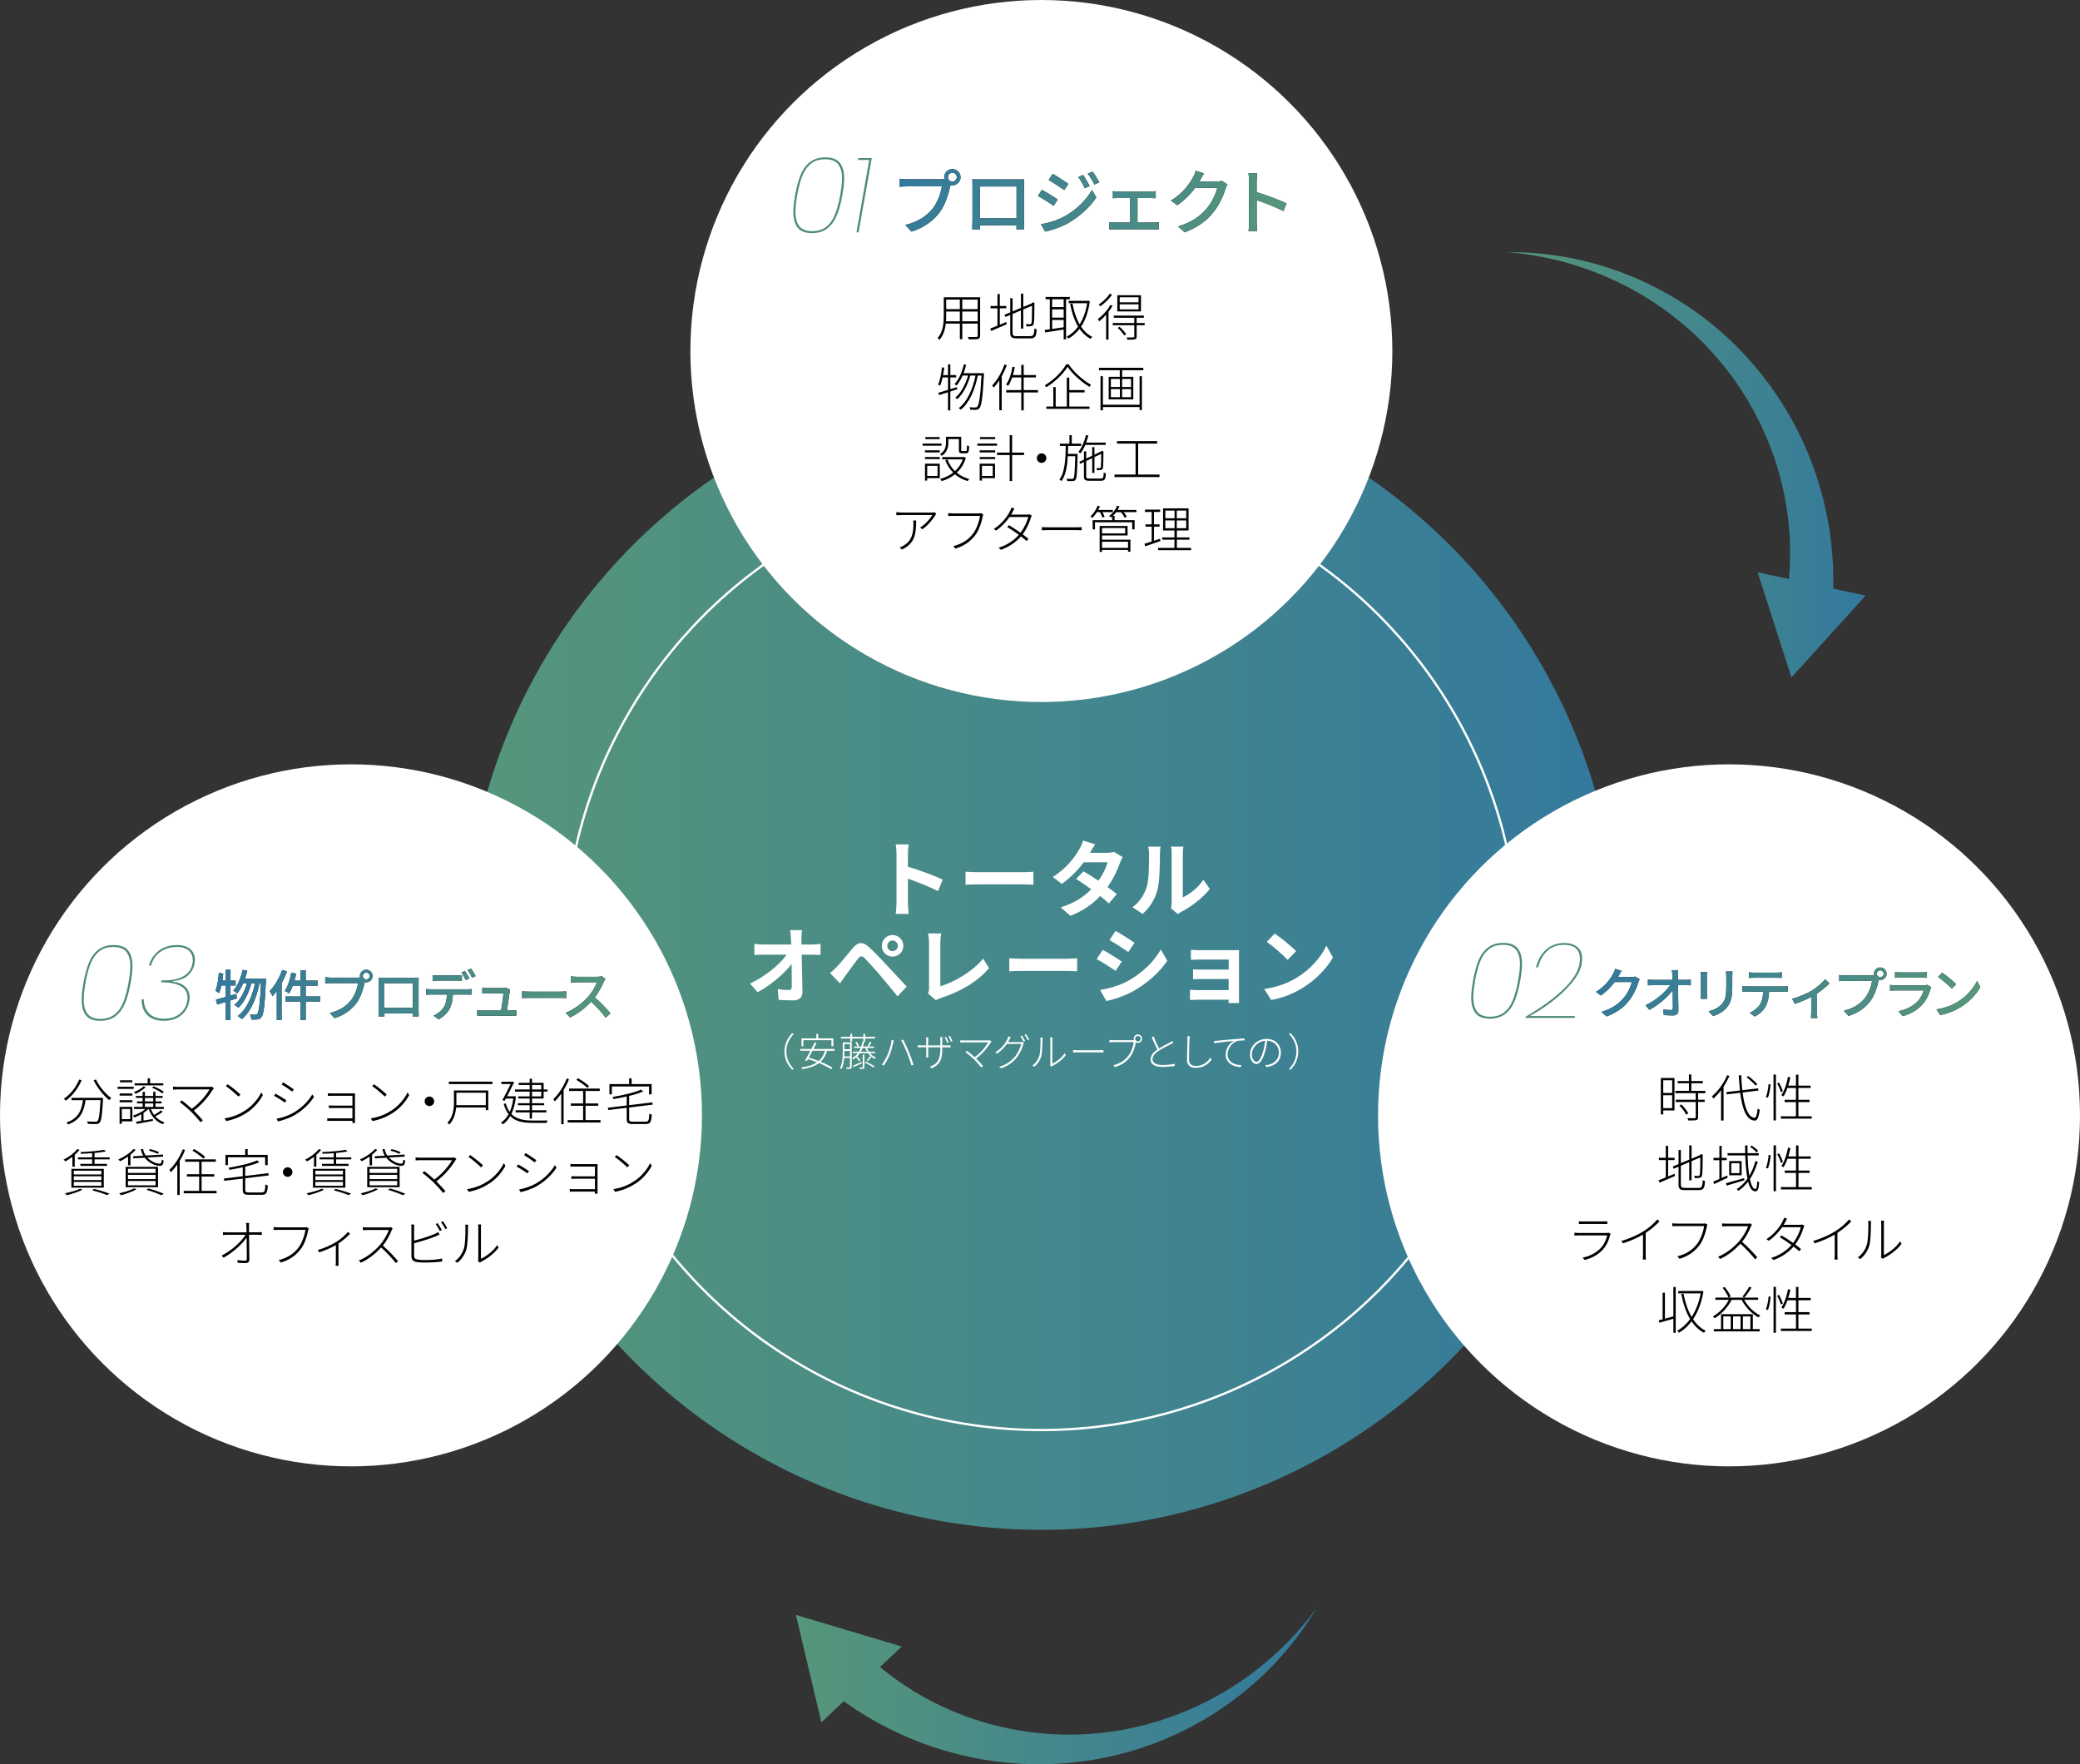 <svg xmlns="http://www.w3.org/2000/svg" xmlns:xlink="http://www.w3.org/1999/xlink" id="Layer_2" data-name="Layer 2" viewBox="0 0 911.04 772.67"><rect x="0" y="0" width="911.04" height="772.67" fill="#333333" stroke="none"/><defs><linearGradient id="_名称未設定グラデーション_54" x1="203.38" x2="708.87" y1="417.27" y2="417.27" data-name="名称未設定グラデーション 54" gradientUnits="userSpaceOnUse"><stop offset="0" stop-color="#56967a"/><stop offset="1" stop-color="#33799d"/></linearGradient><linearGradient xlink:href="#_名称未設定グラデーション_54" id="_名称未設定グラデーション_54-2" x1="553.31" x2="400.1" y1="117.17" y2="61.41" data-name="名称未設定グラデーション 54"/><linearGradient xlink:href="#_名称未設定グラデーション_54" id="_名称未設定グラデーション_54-3" x1="553.31" x2="400.1" y1="117.17" y2="61.41" data-name="名称未設定グラデーション 54"/><linearGradient xlink:href="#_名称未設定グラデーション_54" id="_名称未設定グラデーション_54-4" x1="553.31" x2="400.1" y1="117.17" y2="61.41" data-name="名称未設定グラデーション 54"/><linearGradient xlink:href="#_名称未設定グラデーション_54" id="_名称未設定グラデーション_54-5" x1="553.31" x2="400.1" y1="117.17" y2="61.41" data-name="名称未設定グラデーション 54"/><linearGradient xlink:href="#_名称未設定グラデーション_54" id="_名称未設定グラデーション_54-6" x1="553.31" x2="400.1" y1="117.17" y2="61.41" data-name="名称未設定グラデーション 54"/><linearGradient xlink:href="#_名称未設定グラデーション_54" id="_名称未設定グラデーション_54-7" x1="553.31" x2="400.1" y1="117.17" y2="61.41" data-name="名称未設定グラデーション 54"/><linearGradient xlink:href="#_名称未設定グラデーション_54" id="_名称未設定グラデーション_54-8" x1="856.09" x2="708.11" y1="463.34" y2="409.48" data-name="名称未設定グラデーション 54"/><linearGradient xlink:href="#_名称未設定グラデーション_54" id="_名称未設定グラデーション_54-9" x1="856.09" x2="708.11" y1="463.34" y2="409.48" data-name="名称未設定グラデーション 54"/><linearGradient xlink:href="#_名称未設定グラデーション_54" id="_名称未設定グラデーション_54-10" x1="856.09" x2="708.11" y1="463.34" y2="409.48" data-name="名称未設定グラデーション 54"/><linearGradient xlink:href="#_名称未設定グラデーション_54" id="_名称未設定グラデーション_54-11" x1="856.09" x2="708.11" y1="463.34" y2="409.48" data-name="名称未設定グラデーション 54"/><linearGradient xlink:href="#_名称未設定グラデーション_54" id="_名称未設定グラデーション_54-12" x1="856.09" x2="708.11" y1="463.34" y2="409.48" data-name="名称未設定グラデーション 54"/><linearGradient xlink:href="#_名称未設定グラデーション_54" id="_名称未設定グラデーション_54-13" x1="856.09" x2="708.11" y1="463.34" y2="409.48" data-name="名称未設定グラデーション 54"/><linearGradient xlink:href="#_名称未設定グラデーション_54" id="_名称未設定グラデーション_54-14" x1="856.09" x2="708.11" y1="463.34" y2="409.48" data-name="名称未設定グラデーション 54"/><linearGradient xlink:href="#_名称未設定グラデーション_54" id="_名称未設定グラデーション_54-15" x1="856.09" x2="708.11" y1="463.34" y2="409.48" data-name="名称未設定グラデーション 54"/><linearGradient xlink:href="#_名称未設定グラデーション_54" id="_名称未設定グラデーション_54-16" x1="259.47" x2="102.31" y1="465.62" y2="408.41" data-name="名称未設定グラデーション 54"/><linearGradient xlink:href="#_名称未設定グラデーション_54" id="_名称未設定グラデーション_54-17" x1="259.47" x2="102.31" y1="465.62" y2="408.41" data-name="名称未設定グラデーション 54"/><linearGradient xlink:href="#_名称未設定グラデーション_54" id="_名称未設定グラデーション_54-18" x1="259.47" x2="102.31" y1="465.62" y2="408.41" data-name="名称未設定グラデーション 54"/><linearGradient xlink:href="#_名称未設定グラデーション_54" id="_名称未設定グラデーション_54-19" x1="259.47" x2="102.31" y1="465.62" y2="408.41" data-name="名称未設定グラデーション 54"/><linearGradient xlink:href="#_名称未設定グラデーション_54" id="_名称未設定グラデーション_54-20" x1="259.47" x2="102.31" y1="465.62" y2="408.41" data-name="名称未設定グラデーション 54"/><linearGradient xlink:href="#_名称未設定グラデーション_54" id="_名称未設定グラデーション_54-21" x1="259.47" x2="102.31" y1="465.62" y2="408.41" data-name="名称未設定グラデーション 54"/><linearGradient xlink:href="#_名称未設定グラデーション_54" id="_名称未設定グラデーション_54-22" x1="259.47" x2="102.31" y1="465.62" y2="408.41" data-name="名称未設定グラデーション 54"/><linearGradient xlink:href="#_名称未設定グラデーション_54" id="_名称未設定グラデーション_54-23" x1="259.47" x2="102.31" y1="465.62" y2="408.41" data-name="名称未設定グラデーション 54"/><linearGradient xlink:href="#_名称未設定グラデーション_54" id="_名称未設定グラデーション_54-24" x1="348.57" x2="576.82" y1="738.35" y2="738.35" data-name="名称未設定グラデーション 54"/><linearGradient xlink:href="#_名称未設定グラデーション_54" id="_名称未設定グラデーション_54-25" x1="660.41" x2="817.19" y1="203.55" y2="203.55" data-name="名称未設定グラデーション 54"/><style>.cls-6{fill:#fff}</style></defs><g id="_レイヤー_1" data-name="レイヤー 1"><circle cx="456.12" cy="417.27" r="252.74" style="fill:url(#_名称未設定グラデーション_54)"/><circle cx="456.12" cy="417.27" r="209.03" style="fill:none;stroke:#fff;stroke-miterlimit:10"/><path d="M392.67 374.19c0-1.28-.11-3.1-.36-4.37h5.69c-.15 1.28-.33 2.88-.33 4.37v5.4c4.88 1.42 11.88 4.01 15.24 5.65l-2.08 5.03c-3.75-1.97-9.22-4.08-13.16-5.43v10.32c0 1.06.18 3.61.33 5.1h-5.69c.22-1.46.36-3.65.36-5.1v-20.96ZM428.78 381.99h19.58c1.71 0 3.32-.15 4.27-.22v5.72c-.88-.04-2.73-.18-4.27-.18h-19.58c-2.08 0-4.52.07-5.87.18v-5.72c1.31.11 3.97.22 5.87.22ZM477.42 373.5h7.4c1.13 0 2.37-.15 3.17-.4l3.72 2.3c-.4.69-.87 1.68-1.2 2.59-.98 2.95-2.81 6.85-5.4 10.5 1.57 1.13 2.99 2.19 4.05 3.06l-3.46 4.12c-.98-.91-2.33-2.04-3.83-3.24-3.21 3.39-7.36 6.49-13.05 8.64l-4.23-3.68c6.31-1.93 10.35-4.88 13.38-7.91-2.37-1.75-4.78-3.39-6.63-4.56l3.24-3.32c1.93 1.09 4.23 2.59 6.53 4.12 1.9-2.62 3.46-5.8 4.01-8.06h-10.43c-2.55 3.39-5.94 6.89-9.62 9.44l-3.94-3.03c6.38-3.97 9.77-8.97 11.59-12.14.58-.88 1.35-2.55 1.68-3.79l5.29 1.64c-.91 1.28-1.82 2.92-2.26 3.72ZM502.22 388.59c1.02-3.14 1.06-10.02 1.06-14.44 0-1.46-.11-2.44-.33-3.35h5.36c-.04.18-.26 1.79-.26 3.32 0 4.3-.11 11.99-1.09 15.68-1.09 4.12-3.39 7.69-6.49 10.46l-4.45-2.95c3.21-2.26 5.18-5.61 6.2-8.71ZM513.19 395.15v-21.25c0-1.64-.26-3.03-.29-3.13h5.43c-.04.11-.25 1.53-.25 3.17v19.06c2.95-1.28 6.56-4.16 9-7.69l2.81 4.01c-3.03 3.94-8.28 7.87-12.36 9.95-.8.44-1.24.8-1.57 1.09l-3.06-2.52c.15-.69.29-1.71.29-2.7ZM351 411.04c0 .8.04 1.68.04 2.62h4.56c1.2 0 2.92-.15 3.79-.29v4.85c-1.17-.04-2.55-.11-3.54-.11h-4.7c.11 5.32.25 11.41.33 16.33.04 2.33-1.31 3.68-4.08 3.68-2.22 0-4.27-.07-6.34-.22l-.4-4.74c1.64.29 3.61.44 4.85.44.91 0 1.28-.47 1.28-1.53 0-2.44 0-6.09-.07-9.84-3.21 4.19-9.11 9.26-14.87 12.32l-3.35-3.79c7.11-3.35 13.12-8.49 16.04-12.65h-9.95c-1.31 0-2.88.07-4.16.15v-4.85c1.06.15 2.81.26 4.05.26h12.07c-.04-.95-.07-1.82-.11-2.62-.11-1.57-.22-2.73-.36-3.68h5.18c-.15 1.13-.22 2.55-.22 3.68ZM366.57 423.4c1.64-1.68 4.48-5.25 7-8.24 2.15-2.55 4.3-2.95 7.15-.29 2.44 2.3 5.25 5.21 7.44 7.58 2.44 2.59 6.16 6.63 8.97 9.62l-4.01 4.3c-2.44-3.03-5.54-6.78-7.69-9.3-2.11-2.52-5.36-6.05-6.67-7.4-1.17-1.17-1.93-1.09-2.99.22-1.42 1.82-4.01 5.43-5.47 7.4-.84 1.17-1.71 2.44-2.37 3.39l-4.37-4.52c1.09-.88 1.9-1.68 3.03-2.77ZM390.92 409.51c2.62 0 4.74 2.11 4.74 4.74s-2.11 4.7-4.74 4.7-4.7-2.08-4.7-4.7 2.08-4.74 4.7-4.74ZM390.92 416.55c1.28 0 2.33-1.02 2.33-2.3s-1.06-2.33-2.33-2.33-2.3 1.06-2.3 2.33 1.02 2.3 2.3 2.3ZM406.91 432.73v-19.76c0-1.39-.18-3.1-.4-4.16h5.72c-.22 1.42-.36 2.73-.36 4.16v18.96c5.94-1.71 14.07-6.38 18.74-12.07l2.59 4.12c-4.99 5.98-12.54 10.32-21.14 13.12-.51.18-1.31.44-2.15.98l-3.46-2.99c.44-.91.47-1.53.47-2.37ZM447.95 419.9h19.58c1.71 0 3.32-.15 4.26-.22v5.72c-.88-.04-2.73-.18-4.26-.18h-19.58c-2.08 0-4.52.07-5.87.18v-5.72c1.31.11 3.97.22 5.87.22ZM491.32 421.14l-2.66 4.08c-2.08-1.42-5.87-3.9-8.31-5.18l2.66-4.05c2.44 1.31 6.45 3.83 8.31 5.14ZM494.27 429.49c6.2-3.46 11.26-8.46 14.18-13.67l2.81 4.96c-3.39 5.03-8.53 9.66-14.51 13.09-3.72 2.11-8.93 3.94-12.18 4.52l-2.73-4.81c4.08-.69 8.46-1.9 12.43-4.08ZM496.93 412.9l-2.73 4.05c-2.04-1.42-5.83-3.9-8.24-5.25l2.66-4.01c2.41 1.31 6.42 3.9 8.31 5.21ZM526.12 416.15h13.78c.87 0 2.22-.04 2.81-.07-.04.47-.04 1.68-.04 2.44v18.3c0 .58.04 1.82.04 2.48h-4.59c.04-.33.04-.91.04-1.46h-13.82c-1.02 0-2.51.07-3.13.11v-4.48c.62.07 1.86.15 3.17.15h13.78v-4.85h-11.63c-1.38 0-3.13.04-3.97.07v-4.3c.95.07 2.59.11 3.97.11h11.63v-4.41h-12.03c-1.35 0-3.65.07-4.52.15v-4.41c.95.11 3.17.18 4.52.18ZM567.7 428.36c6.23-3.68 10.97-9.26 13.27-14.18l2.84 5.14c-2.77 4.92-7.62 9.95-13.49 13.49-3.68 2.22-8.38 4.27-13.52 5.14l-3.06-4.81c5.69-.8 10.43-2.66 13.96-4.78ZM567.7 416.58l-3.72 3.79c-1.9-2.04-6.45-6.02-9.11-7.87l3.43-3.65c2.55 1.71 7.29 5.5 9.41 7.73Z" class="cls-6"/><circle cx="456.12" cy="153.73" r="153.73" class="cls-6"/><path d="M417.13 74.05c1.98 0 3.6 1.61 3.6 3.56s-1.61 3.56-3.6 3.56c-.28 0-.56-.03-.84-.09-.03.19-.09.4-.12.59-.71 3.16-2.14 8.06-4.65 11.37-2.82 3.66-6.69 6.63-12.3 8.4l-2.67-2.91c6.04-1.49 9.55-4.15 12.12-7.38 2.11-2.73 3.44-6.69 3.87-9.51h-15.25c-1.3 0-2.54.06-3.35.12v-3.47c.87.09 2.32.22 3.35.22h15.03c.37 0 .84 0 1.33-.06-.06-.28-.09-.56-.09-.84 0-1.95 1.58-3.56 3.56-3.56ZM417.13 79.53c1.05 0 1.95-.87 1.95-1.92s-.9-1.95-1.95-1.95-1.92.9-1.92 1.95.87 1.92 1.92 1.92ZM428.89 78.57h16.83c.71 0 1.83 0 2.85-.03-.06.84-.06 1.8-.06 2.67v15.22c0 1.08.06 3.75.06 4h-3.38c.03-.15.03-.87.06-1.74h-16.05c0 .84 0 1.58.03 1.74h-3.38c.03-.28.09-2.76.09-4v-15.22c0-.81 0-1.89-.06-2.7 1.24.06 2.23.06 3.01.06ZM429.17 95.59h16.08v-13.91h-16.08v13.91ZM463.29 87.4l-1.8 2.76c-1.61-1.18-4.93-3.29-6.88-4.34l1.74-2.67c1.95 1.05 5.49 3.22 6.94 4.25ZM466.42 94.69c5.17-2.94 9.39-7.1 11.87-11.5l1.89 3.28c-2.79 4.21-7.1 8.18-12.12 11.13-3.13 1.8-7.47 3.29-10.29 3.81l-1.83-3.19c3.44-.59 7.22-1.74 10.48-3.53ZM467.97 80.56l-1.86 2.67c-1.58-1.15-4.9-3.32-6.79-4.4l1.77-2.7c1.92 1.08 5.39 3.38 6.88 4.43ZM477.27 81.48l-2.17.93c-.81-1.77-1.7-3.38-2.79-4.87l2.11-.9c.84 1.21 2.14 3.38 2.85 4.83ZM481.52 79.87l-2.17.96c-.87-1.77-1.83-3.32-2.91-4.77l2.14-.9c.87 1.15 2.17 3.29 2.94 4.71ZM489.69 83.87h14.26c.74 0 1.58-.06 2.26-.16v3.1c-.71-.06-1.58-.09-2.26-.09h-5.73v10.75h7.16c.81 0 1.58-.06 2.2-.16v3.25c-.65-.09-1.67-.12-2.2-.12h-17.14c-.71 0-1.58.03-2.36.12v-3.25c.74.09 1.64.16 2.36.16h6.79v-10.75h-5.33c-.56 0-1.61.03-2.26.09v-3.1c.65.09 1.7.16 2.26.16ZM525.75 78.73c-.12.25-.28.53-.43.77h7.44c.87 0 1.74-.09 2.32-.31l2.54 1.55c-.31.5-.65 1.27-.87 1.89-.84 2.98-2.67 7.13-5.46 10.54-2.85 3.53-6.6 6.35-12.4 8.58l-2.88-2.57c5.98-1.8 9.67-4.52 12.43-7.75 2.29-2.63 4.15-6.54 4.71-9.14h-9.67c-1.98 2.67-4.62 5.42-7.87 7.59l-2.73-2.05c5.39-3.22 8.27-7.53 9.73-10.26.37-.62.9-1.89 1.15-2.79l3.59 1.18c-.62.93-1.27 2.14-1.61 2.76ZM547.1 79.32c0-.99-.09-2.42-.28-3.47h3.81c-.09 1.02-.22 2.39-.22 3.47v4.83c4.12 1.24 10.01 3.44 13.11 4.96l-1.39 3.38c-3.25-1.77-8.3-3.72-11.71-4.83v9.58c0 .96.09 2.85.25 3.97h-3.81c.16-1.08.25-2.76.25-3.97v-17.91Z"/><path d="M417.13,74.05c1.98,0,3.6,1.61,3.6,3.56s-1.61,3.56-3.6,3.56c-.28,0-.56-.03-.84-.09-.03.19-.09.4-.12.59-.71,3.16-2.14,8.06-4.65,11.37-2.82,3.66-6.69,6.63-12.3,8.4l-2.67-2.91c6.04-1.49,9.55-4.15,12.12-7.38,2.11-2.73,3.44-6.69,3.87-9.51h-15.25c-1.3,0-2.54.06-3.35.12v-3.47c.87.09,2.32.22,3.35.22h15.03c.37,0,.84,0,1.33-.06-.06-.28-.09-.56-.09-.84,0-1.95,1.58-3.56,3.56-3.56ZM417.13,79.53c1.05,0,1.95-.87,1.95-1.92s-.9-1.95-1.95-1.95-1.92.9-1.92,1.95.87,1.92,1.92,1.92Z" style="fill:url(#_名称未設定グラデーション_54-2)"/><path d="M428.89,78.57h16.83c.71,0,1.83,0,2.85-.03-.06.84-.06,1.8-.06,2.67v15.22c0,1.08.06,3.75.06,4h-3.38c.03-.15.03-.87.06-1.74h-16.05c0,.84,0,1.58.03,1.74h-3.38c.03-.28.09-2.76.09-4v-15.22c0-.81,0-1.89-.06-2.7,1.24.06,2.23.06,3.01.06ZM429.17,95.59h16.08v-13.91h-16.08v13.91Z" style="fill:url(#_名称未設定グラデーション_54-3)"/><path d="M463.29,87.4l-1.8,2.76c-1.61-1.18-4.93-3.29-6.88-4.34l1.74-2.67c1.95,1.05,5.49,3.22,6.94,4.25ZM466.42,94.69c5.17-2.94,9.39-7.1,11.87-11.5l1.89,3.28c-2.79,4.21-7.1,8.18-12.12,11.13-3.13,1.8-7.47,3.29-10.29,3.81l-1.83-3.19c3.44-.59,7.22-1.74,10.48-3.53ZM467.97,80.56l-1.86,2.67c-1.58-1.15-4.9-3.32-6.79-4.4l1.77-2.7c1.92,1.08,5.39,3.38,6.88,4.43ZM477.27,81.48l-2.17.93c-.81-1.77-1.7-3.38-2.79-4.87l2.11-.9c.84,1.21,2.14,3.38,2.85,4.83ZM481.52,79.87l-2.17.96c-.87-1.77-1.83-3.32-2.91-4.77l2.14-.9c.87,1.15,2.17,3.29,2.94,4.71Z" style="fill:url(#_名称未設定グラデーション_54-4)"/><path d="M489.69,83.87h14.26c.74,0,1.58-.06,2.26-.16v3.1c-.71-.06-1.58-.09-2.26-.09h-5.73v10.75h7.16c.81,0,1.58-.06,2.2-.16v3.25c-.65-.09-1.67-.12-2.2-.12h-17.14c-.71,0-1.58.03-2.36.12v-3.25c.74.09,1.64.16,2.36.16h6.79v-10.75h-5.33c-.56,0-1.61.03-2.26.09v-3.1c.65.09,1.7.16,2.26.16Z" style="fill:url(#_名称未設定グラデーション_54-5)"/><path d="M525.75,78.73c-.12.25-.28.53-.43.77h7.44c.87,0,1.74-.09,2.32-.31l2.54,1.55c-.31.5-.65,1.27-.87,1.89-.84,2.98-2.67,7.13-5.46,10.54-2.85,3.53-6.6,6.35-12.4,8.58l-2.88-2.57c5.98-1.8,9.67-4.52,12.43-7.75,2.29-2.63,4.15-6.54,4.71-9.14h-9.67c-1.98,2.67-4.62,5.42-7.87,7.59l-2.73-2.05c5.39-3.22,8.27-7.53,9.73-10.26.37-.62.9-1.89,1.15-2.79l3.59,1.18c-.62.93-1.27,2.14-1.61,2.76Z" style="fill:url(#_名称未設定グラデーション_54-6)"/><path d="M547.1,79.32c0-.99-.09-2.42-.28-3.47h3.81c-.09,1.02-.22,2.39-.22,3.47v4.83c4.12,1.24,10.01,3.44,13.11,4.96l-1.39,3.38c-3.25-1.77-8.3-3.72-11.71-4.83v9.58c0,.96.09,2.85.25,3.97h-3.81c.16-1.08.25-2.76.25-3.97v-17.91Z" style="fill:url(#_名称未設定グラデーション_54-7)"/><path d="M429.29 146.99c0 .89-.27 1.25-.91 1.45-.67.2-1.89.2-4.07.18-.02-.29-.22-.76-.38-1.05 1.74.04 3.27.02 3.72 0 .42 0 .58-.13.58-.58v-5.25h-6.74v6.81h-1.07v-6.81h-6.16c-.31 2.51-1.05 5.14-2.78 7.12-.16-.24-.58-.62-.82-.76 2.47-2.78 2.71-6.72 2.71-9.86v-8.05h15.93v16.8ZM420.41 140.72v-4.29h-5.98v1.82c0 .78-.02 1.62-.09 2.47h6.07ZM414.43 131.22v4.18h5.98v-4.18h-5.98ZM428.22 131.22h-6.74v4.18h6.74v-4.18ZM428.22 140.72v-4.29h-6.74v4.29h6.74ZM437.91 142.21c.91-.38 1.87-.8 2.83-1.18l.2.96c-2.38 1.07-4.87 2.16-6.79 2.96l-.42-1.05c.87-.33 1.96-.76 3.16-1.27v-7.59h-3.03v-1.02h3.03v-5.23h1.02v5.23h2.83v1.02h-2.83v7.16ZM451.33 147.21c1.36 0 1.58-.67 1.76-3.4.27.2.67.38.98.44-.2 3-.58 3.94-2.74 3.94h-5.94c-2.25 0-2.91-.49-2.91-2.51v-7.74l-2.09.87-.44-.93 2.54-1.09v-6.18h1.02v5.78l3.67-1.56v-6.25h1.02v5.85l3.63-1.53.33-.31.22-.2.73.31-.04.25c0 4.12-.07 7.85-.27 8.68-.16.85-.6 1.16-1.25 1.22-.56.09-1.4.09-1.94.09-.07-.31-.16-.71-.31-.98.62.04 1.47.04 1.76.04.36 0 .62-.11.76-.69.16-.65.22-3.69.22-7.41l-3.85 1.62v8.39h-1.02v-7.96l-3.67 1.56v8.23c0 1.16.33 1.49 1.85 1.49h5.98ZM466.94 131.06v17.58h-1.05v-4.32c-2.98.49-5.96.96-8.12 1.27l-.2-1.07c.64-.09 1.42-.2 2.25-.31v-13.15h-1.85v-1.02h10.61v1.02h-1.65ZM465.89 131.06h-5.05v3.43h5.05v-3.43ZM465.89 135.49h-5.05v3.63h5.05v-3.63ZM460.84 144.08c1.56-.24 3.31-.49 5.05-.76v-3.2h-5.05v3.96ZM477.35 131.91c-.65 4.74-2 8.39-3.85 11.17 1.31 1.94 2.94 3.47 4.92 4.45-.25.2-.58.62-.76.89-1.94-1.05-3.51-2.54-4.83-4.4-1.42 1.87-3.09 3.27-4.92 4.29-.18-.27-.49-.67-.71-.85 1.85-.96 3.56-2.42 5.01-4.43-1.62-2.71-2.76-6.1-3.49-9.92l1.02-.2c.65 3.47 1.67 6.61 3.14 9.14 1.54-2.42 2.69-5.5 3.29-9.25h-8.1v-1.05h8.41l.2-.04.67.2ZM487.31 133.89c-.51.93-1.13 1.82-1.78 2.69v12.15h-1.05v-10.9c-.96 1.11-1.98 2.09-2.98 2.89-.09-.22-.44-.71-.67-.96 2.05-1.51 4.18-3.83 5.5-6.21l.98.33ZM487.09 129.02c-1.22 1.85-3.27 3.85-5.21 5.16-.11-.24-.4-.62-.6-.85 1.78-1.18 3.78-3.05 4.78-4.67l1.02.36ZM501.37 142.45h-3.51v4.94c0 .71-.16 1-.73 1.2-.58.18-1.6.18-3.34.18-.04-.31-.22-.69-.38-1 1.45.04 2.6.04 2.94 0 .38-.02.47-.09.47-.4v-4.92h-9.43v-.98h9.43v-2.29h-8.97v-.96h13.15v.96h-3.14v2.29h3.51v.98ZM499.75 136.4h-10.37v-7.1h10.37v7.1ZM490.36 143.12c1.07.93 2.34 2.31 2.89 3.2l-.82.62c-.56-.93-1.78-2.34-2.85-3.34l.78-.49ZM498.68 130.2h-8.25v2.2h8.25v-2.2ZM498.68 133.27h-8.25v2.25h8.25v-2.25ZM419.27 170.49c-1 .33-2.02.67-3.03.98v8.25h-1.02v-7.92l-3.89 1.25-.33-1.02c1.16-.33 2.6-.76 4.23-1.27v-5.45h-2.36c-.31 1.36-.65 2.6-1.09 3.6-.2-.13-.62-.38-.89-.49.89-1.91 1.4-4.76 1.69-7.56l1 .18c-.13 1.09-.29 2.2-.51 3.25h2.16v-4.69h1.02v4.69h2.56v1.02h-2.56v5.12l2.87-.89.16.96ZM430.99 163.46s-.02.49-.04.62c-.53 10.23-1.05 13.62-1.98 14.71-.42.49-.8.65-1.47.69-.56.04-1.56.02-2.54-.07-.02-.33-.11-.76-.29-1.05 1.11.09 2.09.09 2.51.09.38 0 .62-.04.87-.33.78-.85 1.33-4.32 1.85-13.64h-1.65c-1.16 6.01-3.67 12.06-7.43 14.95-.24-.24-.62-.51-.93-.67 3.69-2.69 6.23-8.45 7.39-14.28h-2.29c-1.07 3.94-3.2 8.21-5.72 10.32-.2-.2-.56-.47-.89-.62 2.49-1.94 4.58-5.94 5.63-9.7h-2.38c-.76 1.69-1.65 3.2-2.67 4.38-.18-.18-.62-.49-.87-.65 1.94-2.05 3.27-5.23 4.07-8.63l1.02.18c-.31 1.29-.69 2.54-1.13 3.69h8.94ZM441 159.94c-.65 1.67-1.4 3.34-2.25 4.87v14.88h-1.05v-13.13c-.76 1.2-1.6 2.29-2.45 3.2-.13-.22-.44-.71-.67-.96 2.16-2.25 4.16-5.7 5.38-9.17l1.02.29ZM454.64 171.89h-6.25v7.85h-1.07v-7.85h-6.61v-1.05h6.61v-5.54h-3.98c-.51 1.42-1.07 2.69-1.76 3.69-.18-.16-.62-.44-.91-.6 1.38-1.87 2.29-4.76 2.8-7.79l1.02.2c-.22 1.18-.51 2.36-.85 3.45h3.67v-4.43h1.07v4.43h5.34v1.05h-5.34v5.54h6.25v1.05ZM468.05 159.54c2.29 3.45 6.36 7.05 9.86 8.99-.27.22-.56.6-.73.89-3.49-2.09-7.5-5.65-9.57-8.79-1.76 2.94-5.5 6.63-9.34 8.97-.13-.22-.45-.58-.69-.82 3.89-2.29 7.67-6.05 9.43-9.23h1.05ZM468.36 178.05h8.83v1h-18.89v-1h3.05v-8.54h1.04v8.54h4.87v-12.66h1.09v5.45h6.7v1.02h-6.7v6.18ZM500.76 161.08v1.05h-9.25v2.89h4.87v9.88h-10.77v-9.88h4.85v-2.89h-9.12v-1.05h19.42ZM499.14 164.77h1.02v14.84h-1.02v-1.33h-16.06v1.42h-1.05v-14.93h1.05v12.48h16.06v-12.48ZM486.57 169.47h3.94v-3.52h-3.94v3.52ZM486.57 173.94h3.94v-3.54h-3.94v3.54ZM495.4 165.95h-3.92v3.52h3.92v-3.52ZM495.4 170.4h-3.92v3.54h3.92v-3.54ZM412.39 195.21h-8.25v-.96h8.25v.96ZM405.16 197.21h6.47v.93h-6.47v-.93ZM405.16 200.15h6.47v.91h-6.47v-.91ZM411.63 209.4h-5.52v1.09h-.96v-7.41h6.47v6.32ZM411.56 192.32h-6.27v-.91h6.27v.91ZM406.11 204.02v4.43h4.54v-4.43h-4.54ZM415.37 194.01c0 1.82-.49 4.05-2.87 5.63-.16-.22-.56-.62-.76-.76 2.2-1.4 2.6-3.31 2.6-4.89v-2.69h6.67v5.74c0 .44.09.49.51.49h1.47c.47 0 .53-.27.56-2.51.25.18.67.33.96.4-.09 2.49-.36 3.11-1.38 3.11h-1.71c-1.11 0-1.42-.29-1.42-1.49v-4.74h-4.63v1.71ZM423.04 200.46c-.78 2.76-2.2 4.94-3.98 6.58 1.54 1.25 3.38 2.2 5.5 2.74-.25.22-.56.65-.73.91-2.11-.62-3.98-1.62-5.56-2.96-1.74 1.4-3.78 2.38-5.85 2.98-.11-.27-.4-.71-.62-.96 2-.51 3.98-1.42 5.7-2.76-1.49-1.49-2.67-3.31-3.45-5.43l.96-.31c.71 1.96 1.82 3.67 3.27 5.07 1.49-1.36 2.69-3.07 3.43-5.14h-9.01v-1h9.5l.2-.04.67.31ZM428.08 194.25h8.63v.96h-8.63v-.96ZM429.1 197.21h6.79v.93h-6.79v-.93ZM429.1 200.15h6.79v.91h-6.79v-.91ZM435.82 209.4h-5.74v1.09h-.98v-7.41h6.72v6.32ZM435.89 192.32h-6.65v-.91h6.65v.91ZM430.08 204.02v4.43h4.74v-4.43h-4.74ZM448.54 199.28h-5.23v11.41h-1.07v-11.41h-5.52v-1.05h5.52v-7.63h1.07v7.63h5.23v1.05ZM458.31 200.64c0 1.16-.93 2.09-2.09 2.09s-2.09-.93-2.09-2.09.93-2.09 2.09-2.09 2.09.93 2.09 2.09ZM471.98 199.39c-.2 7.56-.33 10.01-.91 10.72-.31.42-.65.53-1.2.58-.53.02-1.49.02-2.42-.04-.02-.29-.13-.71-.29-1 1.04.09 2 .09 2.34.09.33.02.53-.02.71-.27.38-.51.58-2.91.76-9.68h-3.27c-.24 4.38-.91 8.41-2.8 10.92-.18-.2-.58-.51-.87-.67 2.38-3.11 2.69-9.01 2.78-14.73h-2.58v-1h4.18v-3.71h1.02v3.71h4.14v1h-5.72c-.02 1.16-.04 2.34-.11 3.47h4.25v.6ZM475.36 194.85c-.62 1.45-1.33 2.74-2.16 3.76-.18-.16-.6-.53-.87-.69 1.51-1.8 2.65-4.54 3.31-7.39l1.05.22c-.27 1.07-.58 2.11-.96 3.09h8.57v1h-8.94ZM482.15 209.6c1.02 0 1.2-.42 1.29-2.69.25.2.67.36.96.42-.16 2.54-.51 3.23-2.22 3.23h-4.92c-1.96 0-2.49-.36-2.49-1.98v-6.23l-1.62.78-.42-.85 2.05-.98v-3.63h.98v3.16l2.62-1.25v-3.74h.98v3.27l2.91-1.38.16-.16.2-.16.71.29-.04.2c-.02 3.18-.07 6.32-.18 6.92-.09.65-.49.96-1.02 1.02-.47.07-1.13.09-1.6.07-.02-.31-.13-.67-.24-.91.49.04 1.16.02 1.38.02.29 0 .49-.07.56-.49.09-.42.13-2.94.13-5.76l-2.96 1.4v6.94h-.98v-6.47l-2.62 1.25v6.67c0 .85.22 1.02 1.51 1.02h4.89ZM507.86 207.85v1.07h-19.71v-1.07h9.23v-13.57h-8.12v-1.09h17.58v1.09h-8.32v13.57h9.34ZM409.63 225.65c-.8 1.38-2.91 4.27-5.65 6.16l-.98-.8c2.2-1.22 4.52-3.92 5.32-5.45h-13.3c-.78 0-1.65.04-2.42.09v-1.36c.73.09 1.65.18 2.42.18h13.24c.31 0 .87-.07 1.11-.11l.73.71c-.16.16-.33.38-.47.58ZM395.08 240.67l-1.07-.89c.53-.16 1.29-.53 1.8-.85 3.8-2.2 4.27-5.85 4.27-9.59 0-.44-.02-.89-.07-1.38h1.27c0 6.32-.76 10.12-6.21 12.7ZM430.44 226.18c-.47 2.43-1.6 6.07-3.31 8.25-2.05 2.58-4.49 4.54-8.63 5.83l-.98-1.07c4.25-1.11 6.74-2.98 8.65-5.45 1.62-2.11 2.76-5.54 3.07-7.81h-11.97c-.8 0-1.4.04-1.96.07v-1.29c.58.07 1.25.13 1.98.13h11.66c.29 0 .56 0 .87-.09l.87.56c-.13.25-.18.45-.24.87ZM443.57 224.16c-.2.38-.44.8-.71 1.22h6.87c.56 0 .91-.04 1.18-.16l1 .58c-.13.24-.31.71-.38.93-.62 2.23-1.89 4.98-3.6 7.27.93.69 1.8 1.36 2.56 1.98l-.82.96c-.69-.62-1.56-1.31-2.49-2.02-1.96 2.27-4.81 4.43-8.77 5.87l-1.02-.91c3.67-1.09 6.81-3.29 8.88-5.65-1.67-1.22-3.52-2.45-5.12-3.45l.76-.76c1.65.96 3.45 2.14 5.09 3.31 1.62-2.16 2.87-4.83 3.38-6.9h-8.21c-1.33 1.94-3.27 4.14-5.9 5.94l-.96-.73c3.76-2.36 6.19-5.87 7.16-7.96.16-.31.44-.96.53-1.4l1.31.42c-.27.47-.58 1.07-.76 1.45ZM459.16 230.94h12.33c1.16 0 1.82-.04 2.27-.09v1.38c-.4-.02-1.22-.07-2.25-.07h-12.35c-1.22 0-2.22.02-2.83.07v-1.38c.58.04 1.51.09 2.83.09ZM480.46 224.29c-.62.96-1.29 1.82-1.98 2.51-.18-.16-.62-.49-.89-.6 1.31-1.18 2.49-2.94 3.18-4.72l1 .27c-.22.53-.47 1.07-.76 1.58h6.41v.96h-4.54c.4.71.78 1.51.93 2.05l-1 .31c-.16-.62-.62-1.58-1.05-2.36h-1.31ZM497.75 224.29h-5.58c.58.69 1.11 1.47 1.38 2.05l-.96.38c-.31-.67-.96-1.65-1.62-2.42h-2.09c-.45.6-.93 1.16-1.45 1.65h.76v1.87h8.77v4.03h-1.05v-3.11h-16.31v3.11h-1.02v-4.03h8.57v-1.6c-.16.13-.29.27-.45.38-.2-.16-.64-.45-.93-.58 1.49-1.09 2.83-2.74 3.56-4.52l1.02.24c-.22.56-.51 1.09-.82 1.6h8.23v.96ZM482.69 236.37h12.44v5.27h-1.05v-.78h-11.39v.85h-1.05v-11.35h12.24v4.16h-11.19v1.85ZM482.69 231.25v2.36h10.12v-2.36h-10.12ZM482.69 237.26v2.69h11.39v-2.69h-11.39ZM508.26 236.97c-2.36.8-4.83 1.65-6.7 2.29l-.29-1.09c.87-.27 1.96-.62 3.16-1v-6.52h-2.71v-1h2.71v-5.43h-2.94v-1.02h6.65v1.02h-2.69v5.43h2.43v1h-2.43v6.16c.85-.27 1.76-.56 2.63-.87l.18 1.02ZM521.7 239.95v1h-14.44v-1h7.14v-3.58h-5.34v-1h5.34v-3.05h-4.98v-9.68h11.17v9.68h-5.12v3.05h5.5v1h-5.5v3.58h6.23ZM510.42 226.98h4.05v-3.38h-4.05v3.38ZM510.42 231.34h4.05v-3.4h-4.05v3.4ZM519.56 223.6h-4.14v3.38h4.14v-3.38ZM519.56 227.94h-4.14v3.4h4.14v-3.4Z"/><circle cx="757.31" cy="488.48" r="153.73" class="cls-6"/><path d="M709 427.33c-.1.19-.22.41-.34.6h5.76c.67 0 1.34-.07 1.8-.24l1.97 1.2c-.24.38-.5.98-.67 1.46-.65 2.3-2.06 5.52-4.22 8.16-2.21 2.74-5.11 4.92-9.6 6.65l-2.23-1.99c4.63-1.39 7.49-3.5 9.62-6 1.78-2.04 3.22-5.06 3.65-7.08h-7.49c-1.54 2.06-3.58 4.2-6.1 5.88l-2.11-1.58c4.18-2.5 6.41-5.83 7.54-7.94.29-.48.7-1.46.89-2.16l2.78.91c-.48.72-.98 1.66-1.25 2.14ZM734.88 427.07c0 .58.02 1.27.02 2.09h3.43c.7 0 1.73-.1 2.23-.17v2.52c-.65-.02-1.51-.05-2.11-.05h-3.5c.07 3.55.17 7.99.19 11.09 0 1.39-.82 2.16-2.42 2.16-1.32 0-2.71-.07-3.98-.14l-.19-2.47c1.1.17 2.42.26 3.29.26.65 0 .89-.31.89-.96 0-1.8-.02-4.8-.07-7.73-2.06 2.81-6.12 6.43-10.2 8.59l-1.73-1.97c4.78-2.28 8.9-6 10.82-8.83h-7.32c-.84 0-1.66.02-2.45.07v-2.54c.67.1 1.63.17 2.4.17h8.38c-.02-.79-.05-1.51-.07-2.09-.05-.96-.12-1.61-.22-2.18h2.74c-.1.7-.14 1.49-.12 2.18ZM747.6 427.45v8.04c0 .62.05 1.46.1 1.94h-2.76c.02-.41.1-1.25.1-1.94v-8.04c0-.43-.02-1.27-.1-1.78h2.76c-.05.5-.1 1.1-.1 1.78ZM758.74 427.69v4.27c0 5.5-.86 7.54-2.64 9.55-1.56 1.82-3.98 2.93-5.74 3.5l-1.99-2.09c2.28-.58 4.27-1.49 5.76-3.12 1.68-1.92 1.99-3.79 1.99-7.99v-4.13c0-.86-.07-1.58-.14-2.21h2.86c-.05.62-.1 1.34-.1 2.21ZM765.33 432.04h15.7c.5 0 1.42-.05 2.02-.12v2.47c-.55-.05-1.39-.07-2.02-.07h-6.17c-.1 2.54-.58 4.66-1.49 6.41-.86 1.63-2.69 3.41-4.78 4.46l-2.21-1.61c1.78-.74 3.48-2.11 4.44-3.58 1.03-1.61 1.34-3.53 1.44-5.69h-6.94c-.72 0-1.54.02-2.18.07v-2.47c.67.07 1.44.12 2.18.12ZM768.31 425.99h9.7c.74 0 1.63-.07 2.4-.17v2.47c-.77-.05-1.66-.07-2.4-.07h-9.67c-.79 0-1.68.02-2.35.07v-2.47c.72.1 1.56.17 2.33.17ZM793.58 433.86c2.28-1.42 4.58-3.46 5.83-4.99l1.87 1.82c-1.2 1.27-3.26 3-5.4 4.42v8.42c0 .77.02 1.9.12 2.3h-2.78c.05-.41.1-1.54.1-2.3v-6.91c-2.06 1.08-4.82 2.26-7.22 3.02l-1.15-2.26c3.14-.72 6.7-2.35 8.64-3.53ZM823.54 423.71c1.54 0 2.79 1.25 2.79 2.76s-1.25 2.76-2.79 2.76c-.22 0-.43-.02-.65-.07-.02.14-.07.31-.1.46-.55 2.45-1.66 6.24-3.6 8.81-2.18 2.83-5.18 5.14-9.53 6.5l-2.06-2.26c4.68-1.15 7.39-3.22 9.38-5.71 1.63-2.11 2.66-5.18 3-7.37h-11.81c-1.01 0-1.97.05-2.59.1v-2.69c.67.07 1.8.17 2.59.17h11.64c.29 0 .65 0 1.03-.05-.05-.22-.07-.43-.07-.65 0-1.51 1.22-2.76 2.76-2.76ZM823.54 427.96c.82 0 1.51-.67 1.51-1.49s-.7-1.51-1.51-1.51-1.49.7-1.49 1.51.67 1.49 1.49 1.49ZM845.52 433.21c-.67 2.33-1.75 4.75-3.53 6.72-2.47 2.74-5.52 4.25-8.59 5.11l-1.87-2.16c3.5-.72 6.43-2.28 8.4-4.32 1.37-1.42 2.23-3.22 2.66-4.8h-12.22c-.58 0-1.63.02-2.54.1v-2.5c.94.1 1.85.17 2.54.17h12.29c.65 0 1.22-.1 1.54-.22l1.7 1.06c-.14.26-.34.62-.38.84ZM832.31 425.89h9.34c.77 0 1.75-.05 2.35-.12v2.47c-.6-.05-1.56-.07-2.38-.07h-9.31c-.77 0-1.63.02-2.3.07v-2.47c.62.07 1.51.12 2.3.12ZM857.61 438.69c3.86-2.38 6.86-5.98 8.33-9.05l1.46 2.62c-1.73 3.12-4.68 6.38-8.42 8.69-2.42 1.49-5.47 2.9-9.19 3.58l-1.61-2.47c4.01-.6 7.13-1.94 9.43-3.36ZM856.8 431.01l-1.9 1.94c-1.25-1.27-4.22-3.89-6-5.09l1.75-1.87c1.68 1.13 4.8 3.62 6.14 5.02Z"/><path d="M709,427.33c-.1.19-.22.41-.34.6h5.76c.67,0,1.34-.07,1.8-.24l1.97,1.2c-.24.38-.5.98-.67,1.46-.65,2.3-2.06,5.52-4.22,8.16-2.21,2.74-5.11,4.92-9.6,6.65l-2.23-1.99c4.63-1.39,7.49-3.5,9.62-6,1.78-2.04,3.22-5.06,3.65-7.08h-7.49c-1.54,2.06-3.58,4.2-6.1,5.88l-2.11-1.58c4.18-2.5,6.41-5.83,7.54-7.94.29-.48.7-1.46.89-2.16l2.78.91c-.48.72-.98,1.66-1.25,2.14Z" style="fill:url(#_名称未設定グラデーション_54-8)"/><path d="M734.88,427.07c0,.58.02,1.27.02,2.09h3.43c.7,0,1.73-.1,2.23-.17v2.52c-.65-.02-1.51-.05-2.11-.05h-3.5c.07,3.55.17,7.99.19,11.09,0,1.39-.82,2.16-2.42,2.16-1.32,0-2.71-.07-3.98-.14l-.19-2.47c1.1.17,2.42.26,3.29.26.65,0,.89-.31.89-.96,0-1.8-.02-4.8-.07-7.73-2.06,2.81-6.12,6.43-10.2,8.59l-1.73-1.97c4.78-2.28,8.9-6,10.82-8.83h-7.32c-.84,0-1.66.02-2.45.07v-2.54c.67.1,1.63.17,2.4.17h8.38c-.02-.79-.05-1.51-.07-2.09-.05-.96-.12-1.61-.22-2.18h2.74c-.1.7-.14,1.49-.12,2.18Z" style="fill:url(#_名称未設定グラデーション_54-9)"/><path d="M747.6,427.45v8.04c0,.62.05,1.46.1,1.94h-2.76c.02-.41.1-1.25.1-1.94v-8.04c0-.43-.02-1.27-.1-1.78h2.76c-.05.5-.1,1.1-.1,1.78ZM758.74,427.69v4.27c0,5.5-.86,7.54-2.64,9.55-1.56,1.82-3.98,2.93-5.74,3.5l-1.99-2.09c2.28-.58,4.27-1.49,5.76-3.12,1.68-1.92,1.99-3.79,1.99-7.99v-4.13c0-.86-.07-1.58-.14-2.21h2.86c-.05.62-.1,1.34-.1,2.21Z" style="fill:url(#_名称未設定グラデーション_54-10)"/><path d="M765.33,432.04h15.7c.5,0,1.42-.05,2.02-.12v2.47c-.55-.05-1.39-.07-2.02-.07h-6.17c-.1,2.54-.58,4.66-1.49,6.41-.86,1.63-2.69,3.41-4.78,4.46l-2.21-1.61c1.78-.74,3.48-2.11,4.44-3.58,1.03-1.61,1.34-3.53,1.44-5.69h-6.94c-.72,0-1.54.02-2.18.07v-2.47c.67.07,1.44.12,2.18.12ZM768.31,425.99h9.7c.74,0,1.63-.07,2.4-.17v2.47c-.77-.05-1.66-.07-2.4-.07h-9.67c-.79,0-1.68.02-2.35.07v-2.47c.72.1,1.56.17,2.33.17Z" style="fill:url(#_名称未設定グラデーション_54-11)"/><path d="M793.58,433.86c2.28-1.42,4.58-3.46,5.83-4.99l1.87,1.82c-1.2,1.27-3.26,3-5.4,4.42v8.42c0,.77.02,1.9.12,2.3h-2.78c.05-.41.1-1.54.1-2.3v-6.91c-2.06,1.08-4.82,2.26-7.22,3.02l-1.15-2.26c3.14-.72,6.7-2.35,8.64-3.53Z" style="fill:url(#_名称未設定グラデーション_54-12)"/><path d="M823.54,423.71c1.54,0,2.79,1.25,2.79,2.76s-1.25,2.76-2.79,2.76c-.22,0-.43-.02-.65-.07-.02.14-.07.31-.1.46-.55,2.45-1.66,6.24-3.6,8.81-2.18,2.83-5.18,5.14-9.53,6.5l-2.06-2.26c4.68-1.15,7.39-3.22,9.38-5.71,1.63-2.11,2.66-5.18,3-7.37h-11.81c-1.01,0-1.97.05-2.59.1v-2.69c.67.07,1.8.17,2.59.17h11.64c.29,0,.65,0,1.03-.05-.05-.22-.07-.43-.07-.65,0-1.51,1.22-2.76,2.76-2.76ZM823.54,427.96c.82,0,1.51-.67,1.51-1.49s-.7-1.51-1.51-1.51-1.49.7-1.49,1.51.67,1.49,1.49,1.49Z" style="fill:url(#_名称未設定グラデーション_54-13)"/><path d="M845.52,433.21c-.67,2.33-1.75,4.75-3.53,6.72-2.47,2.74-5.52,4.25-8.59,5.11l-1.87-2.16c3.5-.72,6.43-2.28,8.4-4.32,1.37-1.42,2.23-3.22,2.66-4.8h-12.22c-.58,0-1.63.02-2.54.1v-2.5c.94.1,1.85.17,2.54.17h12.29c.65,0,1.22-.1,1.54-.22l1.7,1.06c-.14.26-.34.62-.38.84ZM832.31,425.89h9.34c.77,0,1.75-.05,2.35-.12v2.47c-.6-.05-1.56-.07-2.38-.07h-9.31c-.77,0-1.63.02-2.3.07v-2.47c.62.07,1.51.12,2.3.12Z" style="fill:url(#_名称未設定グラデーション_54-14)"/><path d="M857.61,438.69c3.86-2.38,6.86-5.98,8.33-9.05l1.46,2.62c-1.73,3.12-4.68,6.38-8.42,8.69-2.42,1.49-5.47,2.9-9.19,3.58l-1.61-2.47c4.01-.6,7.13-1.94,9.43-3.36ZM856.8,431.01l-1.9,1.94c-1.25-1.27-4.22-3.89-6-5.09l1.75-1.87c1.68,1.13,4.8,3.62,6.14,5.02Z" style="fill:url(#_名称未設定グラデーション_54-15)"/><path d="M733.43 486.33h-4.94v1.74h-1.05v-15.95h5.98v14.22ZM728.5 473.12v5.54h3.92v-5.54h-3.92ZM732.41 485.33v-5.67h-3.92v5.67h3.92ZM743.78 478.75v2.89h2.87v.98h-2.87v6.67c0 .73-.2 1.09-.78 1.27-.58.16-1.65.16-3.54.16-.04-.27-.2-.69-.38-1.02 1.54.04 2.8.04 3.16.04.4-.02.49-.13.49-.44v-6.67h-8.77v-.98h8.77v-2.89h-8.92v-1h5.94v-3.34h-4.89v-.98h4.89v-2.85h1.05v2.85h5.03v.98h-5.03v3.34h6.14v1h-3.16ZM736.44 483.69c1.2 1.18 2.51 2.8 3.03 3.92l-.91.6c-.51-1.11-1.76-2.8-2.96-4l.85-.51ZM757.5 471.21c-.73 1.62-1.6 3.23-2.58 4.72v14.82h-1.09v-13.3c-1.07 1.4-2.2 2.67-3.38 3.69-.11-.22-.44-.76-.67-.96 2.65-2.2 5.18-5.67 6.72-9.3l1 .33ZM763.25 478.46c.84 6.43 2.49 10.88 5.23 11.1.71.02 1.11-1.38 1.38-4.05.24.2.67.42.91.51-.45 3.58-1.13 4.81-2.25 4.76-3.63-.22-5.41-5.14-6.32-12.19l-5.9.71-.16-1 5.96-.71c-.22-2.07-.4-4.32-.51-6.67h1.07c.09 2.31.25 4.52.47 6.54l6.9-.82.18.98-6.96.85ZM768.92 475.43c-.82-.98-2.49-2.56-3.92-3.65l.73-.51c1.45 1.07 3.14 2.56 4 3.58l-.82.58ZM773.44 480.44c.65-1.45 1.05-3.87 1.2-5.63l.87.11c-.13 1.76-.51 4.25-1.16 5.83l-.91-.31ZM776.8 470.6h1.05v20.11h-1.05v-20.11ZM780.05 478.37c-.27-1-.96-2.63-1.65-3.87l.82-.38c.69 1.25 1.4 2.85 1.65 3.8l-.82.45ZM793.53 488.89v1.02h-13.53v-1.02h6.63v-6.21h-4.96v-1.02h4.96v-5.18h-3.74c-.49 1.42-1.07 2.67-1.71 3.69-.22-.11-.69-.36-.96-.49 1.36-1.98 2.34-5.01 2.91-8.05l1.05.2c-.27 1.25-.56 2.47-.93 3.63h3.38v-4.81h1.07v4.81h5.36v1.02h-5.36v5.18h4.87v1.02h-4.87v6.21h5.83ZM730.64 515.24c.91-.38 1.87-.8 2.83-1.18l.2.96c-2.38 1.07-4.87 2.16-6.79 2.96l-.42-1.05c.87-.33 1.96-.76 3.16-1.27v-7.59h-3.03v-1.02h3.03v-5.23h1.02v5.23h2.83v1.02h-2.83v7.16ZM744.06 520.24c1.36 0 1.58-.67 1.76-3.4.27.2.67.38.98.44-.2 3-.58 3.94-2.74 3.94h-5.94c-2.25 0-2.92-.49-2.92-2.51v-7.74l-2.09.87-.45-.93 2.54-1.09v-6.18h1.02v5.78l3.67-1.56v-6.25h1.02v5.85l3.63-1.53.33-.31.22-.2.73.31-.04.24c0 4.12-.07 7.85-.27 8.68-.16.85-.6 1.16-1.25 1.22-.56.09-1.4.09-1.94.09-.07-.31-.16-.71-.31-.98.62.04 1.47.04 1.76.04.36 0 .62-.11.76-.69.16-.65.22-3.69.22-7.41l-3.85 1.62v8.39h-1.02v-7.96l-3.67 1.56v8.23c0 1.16.33 1.49 1.85 1.49h5.98ZM756.76 515.77c-2.11.98-4.25 2.02-5.96 2.8l-.4-1.07c.76-.29 1.67-.69 2.69-1.13v-8.25h-2.58v-1.02h2.58v-5.27h1v5.27h2.22v1.02h-2.22v7.79c.78-.36 1.6-.71 2.4-1.09l.27.96ZM764.04 516.9c-2.76.82-5.63 1.69-7.76 2.34l-.33-1.02c1.98-.53 5.05-1.4 7.99-2.25l.11.93ZM769.91 508.72c-.85 2.94-1.98 5.5-3.45 7.68.6 2.76 1.4 4.32 2.4 4.32.51 0 .71-.93.82-3.45.24.22.58.45.84.53-.2 2.94-.56 3.96-1.78 3.96-1.4 0-2.4-1.58-3.07-4.25-1.2 1.56-2.62 2.91-4.21 4.03-.16-.2-.58-.56-.82-.73 1.87-1.2 3.43-2.74 4.74-4.58-.51-2.69-.82-6.18-.98-10.19h-7.72v-1h7.72c-.04-1.11-.04-2.25-.07-3.4h1.07c0 1.18 0 2.31.02 3.4h4.92v1h-4.89c.09 3.54.36 6.56.73 8.94 1.13-1.89 2.02-4.05 2.69-6.45l1.02.2ZM762.82 508.5v6.23h-5.43v-6.23h5.43ZM761.88 509.43h-3.58v4.36h3.58v-4.36ZM769.4 504.71c-.6-.69-1.8-1.76-2.85-2.45l.67-.58c1 .67 2.25 1.69 2.87 2.36l-.69.67ZM773.47 511.43c.65-1.45 1.05-3.87 1.2-5.63l.87.11c-.13 1.76-.51 4.25-1.16 5.83l-.91-.31ZM776.83 501.6h1.05v20.11h-1.05v-20.11ZM780.08 509.36c-.27-1-.96-2.63-1.65-3.87l.82-.38c.69 1.25 1.4 2.85 1.65 3.8l-.82.45ZM793.56 519.89v1.02h-13.53v-1.02h6.63v-6.21h-4.96v-1.02h4.96v-5.18h-3.74c-.49 1.42-1.07 2.67-1.71 3.69-.22-.11-.69-.36-.96-.49 1.36-1.98 2.34-5.01 2.91-8.05l1.05.2c-.27 1.25-.56 2.47-.93 3.63h3.38v-4.81h1.07v4.81h5.36v1.02h-5.36v5.18h4.87v1.02h-4.87v6.21h5.83ZM705.24 540.87c-.51 2.2-1.54 4.6-3.2 6.41-2.38 2.58-5.14 3.78-7.96 4.54l-.89-1.02c3.03-.6 5.9-2.05 7.9-4.18 1.45-1.54 2.45-3.72 2.87-5.56h-12.46c-.51 0-1.2.02-1.91.07v-1.27c.71.09 1.38.13 1.91.13h12.15c.38 0 .78-.04 1-.13l.85.51c-.09.16-.2.38-.25.51ZM693.34 534.95h8.88c.69 0 1.29-.02 1.78-.09v1.22c-.49-.04-1.09-.04-1.8-.04h-8.85c-.64 0-1.22.02-1.8.04v-1.22c.56.07 1.11.09 1.8.09ZM719.92 539.22c2.36-1.51 4.4-3.25 6.01-5.16l.93.87c-1.71 1.8-3.69 3.47-6.05 5.03v9.63c0 .73.04 1.67.11 2.05h-1.38c.04-.36.09-1.31.09-2.05v-8.9c-2.34 1.4-5.54 2.83-8.81 3.85l-.6-1.09c3.78-1.05 7.25-2.69 9.7-4.23ZM747.6 537.22c-.47 2.43-1.6 6.07-3.31 8.25-2.05 2.58-4.49 4.54-8.63 5.83l-.98-1.07c4.25-1.11 6.74-2.98 8.65-5.45 1.62-2.11 2.76-5.54 3.07-7.81h-11.97c-.8 0-1.4.04-1.96.07v-1.29c.58.07 1.25.13 1.98.13h11.66c.29 0 .56 0 .87-.09l.87.56c-.13.24-.18.44-.25.87ZM766.93 537.09c-.78 2.05-2.29 4.83-3.89 6.79 2.42 2.07 5.12 4.94 6.65 6.79l-.96.85c-1.51-1.94-4.09-4.74-6.43-6.81-2.45 2.63-5.45 5.12-8.9 6.65l-.89-.96c3.58-1.42 6.79-4.05 9.19-6.72 1.54-1.76 3.34-4.65 3.92-6.65h-9.32c-.71 0-1.94.09-2.02.09v-1.31c.13 0 1.33.11 2.02.11h9.01c.58 0 1-.04 1.29-.13l.73.58c-.11.16-.33.53-.4.73ZM781.96 535.2c-.2.38-.45.8-.71 1.22h6.87c.56 0 .91-.04 1.18-.16l1 .58c-.13.24-.31.71-.38.93-.62 2.22-1.89 4.98-3.6 7.27.93.69 1.8 1.36 2.56 1.98l-.82.96c-.69-.62-1.56-1.31-2.49-2.02-1.96 2.27-4.8 4.43-8.76 5.87l-1.02-.91c3.67-1.09 6.81-3.29 8.88-5.65-1.67-1.22-3.51-2.45-5.12-3.45l.76-.76c1.65.96 3.45 2.14 5.09 3.31 1.62-2.16 2.87-4.83 3.38-6.9h-8.21c-1.33 1.94-3.27 4.14-5.9 5.94l-.96-.73c3.76-2.36 6.18-5.87 7.16-7.96.16-.31.44-.96.53-1.4l1.31.42c-.27.47-.58 1.07-.76 1.45ZM803.9 539.22c2.36-1.51 4.41-3.25 6.01-5.16l.93.87c-1.71 1.8-3.69 3.47-6.05 5.03v9.63c0 .73.04 1.67.11 2.05h-1.38c.04-.36.09-1.31.09-2.05v-8.9c-2.34 1.4-5.54 2.83-8.81 3.85l-.6-1.09c3.78-1.05 7.25-2.69 9.7-4.23ZM817.67 545.14c.65-2.11.67-6.67.67-9.05 0-.51-.04-.93-.13-1.36h1.33c-.04.36-.09.85-.09 1.36 0 2.36-.09 7.19-.69 9.39-.67 2.31-2.11 4.47-3.96 5.94l-1.07-.71c1.82-1.31 3.23-3.27 3.94-5.56ZM823.99 549.63v-13.53c0-.76-.07-1.25-.09-1.49h1.31c-.04.24-.07.73-.07 1.49v13.55c2.2-1.02 5.27-3.2 7.07-5.94l.69.98c-1.98 2.71-5 4.92-7.61 6.21-.31.16-.53.31-.67.42l-.78-.65c.09-.31.13-.69.13-1.05ZM732.94 563.65h1.02v20.07h-1.02v-6.16c-2.2.65-4.43 1.25-6.14 1.74l-.27-1.07c.51-.11 1.07-.27 1.69-.42v-11.66h1.02v11.37c1.16-.31 2.4-.67 3.69-1v-12.86ZM746.11 565.59c-.8 5.01-2.45 9.05-4.54 12.19 1.47 2.2 3.29 3.94 5.54 5.05-.22.2-.58.6-.78.89-2.18-1.18-3.98-2.89-5.43-5.03-1.65 2.2-3.54 3.87-5.54 5.01-.16-.27-.47-.69-.73-.89 2.02-1.07 3.96-2.8 5.65-5.09-1.82-3.03-3.05-6.76-3.89-10.97l.98-.18c.76 3.85 1.89 7.34 3.56 10.19 1.8-2.78 3.23-6.25 3.98-10.3h-9.83v-1.05h10.15l.2-.04.69.22ZM763.94 569.28c1.6 2.85 4.36 5.58 7.05 6.85-.25.2-.58.6-.78.87-2.78-1.49-5.74-4.56-7.39-7.72h-4.38c-1.71 3.4-4.45 6.23-7.36 8.05-.18-.2-.6-.58-.85-.76 2.85-1.67 5.43-4.25 7.01-7.3h-5.9v-.98h18.71v.98h-6.12ZM767.73 582.1h3.03v.98h-20.11v-.98h3.16v-6.54h13.93v6.54ZM755.4 563.63c1.07 1.31 2.18 3.03 2.65 4.18l-.93.49c-.47-1.18-1.56-2.98-2.6-4.27l.89-.4ZM754.8 582.1h3.27v-5.56h-3.27v5.56ZM759.07 576.54v5.56h3.29v-5.56h-3.29ZM767.19 563.92c-.91 1.45-2.14 3.18-3.14 4.32l-.87-.36c.98-1.13 2.27-3.03 2.96-4.34l1.04.38ZM763.39 576.54v5.56h3.29v-5.56h-3.29ZM773.45 573.42c.65-1.45 1.05-3.87 1.2-5.63l.87.11c-.13 1.76-.51 4.25-1.16 5.83l-.91-.31ZM776.81 563.59h1.05v20.11h-1.05v-20.11ZM780.05 571.35c-.27-1-.96-2.63-1.65-3.87l.82-.38c.69 1.25 1.4 2.85 1.65 3.8l-.82.44ZM793.54 581.88v1.02h-13.53v-1.02h6.63v-6.21h-4.96v-1.02h4.96v-5.18h-3.74c-.49 1.42-1.07 2.67-1.71 3.69-.22-.11-.69-.36-.96-.49 1.36-1.98 2.34-5.01 2.91-8.05l1.05.2c-.27 1.25-.56 2.47-.93 3.63h3.38v-4.81h1.07v4.81h5.36v1.02h-5.36v5.18h4.87v1.02h-4.87v6.21h5.83Z"/><path d="m347 452.46.66.41c-2.09 2.14-3.23 4.74-3.23 7.63s1.14 5.49 3.23 7.63l-.66.41c-2.16-2.23-3.4-4.9-3.4-8.04s1.24-5.81 3.4-8.04ZM362.24 460.18c-.58 2.09-1.51 3.65-2.82 4.83 2.04.83 3.91 1.75 5.17 2.57l-.53.7c-1.27-.85-3.21-1.82-5.32-2.7-1.84 1.36-4.28 2.14-7.31 2.67-.08-.19-.36-.54-.54-.73 2.92-.41 5.25-1.1 6.99-2.29-1.33-.53-2.7-1-3.99-1.38-.17.29-.32.58-.48.83l-.82-.22c.68-1.1 1.55-2.69 2.38-4.27h-4.49v-.78h4.9c.53-1.02 1.02-2 1.43-2.87l.82.19c-.39.82-.85 1.75-1.34 2.69h9.21v.78h-3.25ZM351.88 458.19h-.82v-3.43h6.48v-1.97h.83v1.97h6.65v3.43h-.85v-2.63h-12.29v2.63ZM355.87 460.18c-.54 1.05-1.1 2.09-1.63 3.01 1.41.41 2.91.92 4.35 1.5 1.29-1.11 2.21-2.55 2.74-4.5h-5.46ZM373.05 467.23c0 .44-.12.68-.42.82-.34.1-.87.12-1.79.1-.03-.17-.15-.49-.27-.68.71.02 1.31.02 1.48 0 .2 0 .25-.05.25-.24v-3.88h-2.53c-.14 1.68-.46 3.48-1.22 4.88-.14-.14-.46-.32-.63-.41 1.09-2.02 1.21-4.78 1.21-6.8v-4.5h3.93v10.71ZM381.05 461.25c.71.83 1.6 1.5 2.58 1.87-.17.15-.39.43-.51.61-1.16-.51-2.16-1.39-2.94-2.48h-3.55c-.44.65-.95 1.22-1.53 1.73l.43-.24c.54.49 1.05 1.21 1.26 1.73l-.6.31c-.2-.49-.71-1.19-1.21-1.7-.39.32-.8.63-1.26.9-.09-.14-.36-.42-.54-.56 1.04-.56 1.89-1.29 2.57-2.18h-2.23v-.66h2.69c.31-.49.56-1.02.78-1.6h-2.91v-.66h3.14c.22-.7.39-1.45.53-2.24l.41.05v-1.31h-4.91v1.41h-.8v-1.41h-4.15v-.73h4.15v-1.29h.8v1.29h4.91v-1.29h.8v1.29h4.27v.73h-4.27v1.39h-.48c-.12.75-.29 1.46-.49 2.11h2.41l-.41-.19c.34-.51.82-1.36 1.05-1.89l.71.25c-.37.66-.78 1.33-1.16 1.82h2.23v.66h-3.11c.22.56.49 1.1.83 1.6h2.74v.66h-2.24ZM372.3 462.66v-2.41h-2.45v.78c0 .51-.02 1.05-.03 1.63h2.48ZM369.85 457.25v2.29h2.45v-2.29h-2.45ZM377.55 465.67c-1.27.6-2.55 1.19-3.62 1.67l-.36-.63c.97-.37 2.4-1.02 3.84-1.63l.14.59ZM375.29 456.3c.39.54.78 1.27.9 1.77l-.65.25c-.14-.49-.51-1.24-.9-1.8l.65-.22ZM377.87 461.88h.75v5.44c0 .41-.09.61-.39.75-.32.1-.82.12-1.6.12-.03-.19-.14-.48-.26-.68.61.02 1.14.02 1.31 0 .15 0 .19-.05.19-.2v-5.42ZM379.78 460.59c-.29-.51-.54-1.04-.73-1.6h-1.27c-.2.58-.44 1.1-.73 1.6h2.74ZM379.23 464.92c1.29.6 2.94 1.48 3.81 2.09l-.48.51c-.85-.6-2.48-1.53-3.82-2.14l.49-.46ZM381.65 462.98c-.49.65-1.09 1.31-1.55 1.77l-.51-.31c.48-.51 1.1-1.31 1.44-1.84l.61.37ZM390.55 455.49l.95.19c-.1.32-.19.63-.25.97-.24.97-.82 3.6-1.6 5.44-.65 1.5-1.53 3.14-2.52 4.57l-.9-.39c1.09-1.43 2.02-3.2 2.6-4.56.75-1.68 1.48-4.39 1.72-6.22ZM394.74 455.62l.85-.31c.65 1.19 1.7 3.38 2.46 5.27.73 1.77 1.63 4.3 2.07 5.76l-.92.29c-.41-1.56-1.29-3.96-2.01-5.76-.71-1.73-1.73-4.01-2.46-5.25ZM408.03 467.9l-.75-.7c2.97-1.21 4.59-2.67 4.59-7.77v-.75h-5.32v3.01c0 .56.05 1.33.05 1.39h-.99c.02-.07.08-.82.08-1.39v-3.01h-2.07c-.68 0-1.55.05-1.61.05v-.97c.05.02.97.08 1.61.08h2.07v-2.46c0-.29-.03-.75-.07-1.05h.99c-.02.05-.07.51-.07 1.04v2.48h5.32v-2.33c0-.65-.07-1.21-.08-1.28h1.02c-.02.07-.08.63-.08 1.28v2.33h2.23c.68 0 1.27-.07 1.38-.08v.97c-.08 0-.7-.05-1.38-.05h-2.23v.61c0 4.73-.95 6.9-4.69 8.6ZM415.5 456.52l-.65.22c-.25-.71-.71-1.79-1.04-2.41l.61-.19c.32.58.82 1.68 1.07 2.38ZM417.18 456l-.66.24c-.29-.76-.7-1.79-1.05-2.4l.63-.2c.32.59.8 1.65 1.09 2.36ZM433.94 456.56c-1.21 1.95-3.33 4.76-6.39 7.05 1.05 1.05 2.36 2.45 3.04 3.28l-.78.61c-.6-.82-1.92-2.24-2.97-3.33-1.04-1.04-3.13-2.8-3.98-3.4l.7-.56c.58.41 2.18 1.7 3.35 2.79 2.86-2.07 5.03-4.9 5.92-6.48h-10.61c-.65 0-1.27.03-1.6.07v-1.02c.48.07 1 .1 1.6.1h10.56c.36 0 .63-.02.8-.08l.71.56c-.14.14-.25.29-.34.41ZM442.12 455.33c-.17.34-.37.7-.59 1.07h5.3c.41 0 .68-.03.88-.14l.76.46c-.1.19-.24.54-.29.71-.46 1.84-1.55 4.15-3.04 5.97-1.5 1.84-3.54 3.38-6.71 4.52l-.76-.71c2.91-.83 5.17-2.41 6.75-4.3 1.41-1.68 2.5-3.98 2.89-5.71h-6.31c-.97 1.41-2.36 2.96-4.33 4.25l-.75-.56c2.91-1.72 4.69-4.35 5.37-5.92.12-.24.32-.75.39-1.09l1.02.34c-.2.36-.42.8-.58 1.1ZM449 455.88l-.66.31c-.32-.68-.94-1.72-1.39-2.35l.65-.29c.42.59 1.04 1.61 1.41 2.33ZM450.82 455.23l-.66.31c-.37-.75-.94-1.7-1.43-2.33l.63-.29c.46.61 1.12 1.67 1.46 2.31ZM455.23 462.39c.49-1.62.51-5.1.51-6.92 0-.39-.03-.71-.1-1.04h1.02c-.03.27-.07.65-.07 1.04 0 1.8-.07 5.49-.53 7.17-.51 1.77-1.61 3.42-3.03 4.54l-.82-.54c1.39-1 2.46-2.5 3.01-4.25ZM460.05 465.82v-10.33c0-.58-.05-.95-.07-1.14h1c-.03.19-.05.56-.05 1.14v10.35c1.68-.78 4.03-2.45 5.41-4.54l.53.75c-1.51 2.07-3.83 3.76-5.81 4.74-.24.12-.41.24-.51.32l-.6-.49c.07-.24.1-.53.1-.8ZM472.18 459.97h9.42c.88 0 1.39-.03 1.73-.07v1.05c-.31-.02-.93-.05-1.72-.05h-9.43c-.94 0-1.7.02-2.16.05v-1.05c.44.03 1.16.07 2.16.07ZM498.4 453.07c1.02 0 1.83.82 1.83 1.84s-.82 1.82-1.83 1.82c-.32 0-.61-.08-.87-.22l-.02.08c-.34 1.85-1.22 4.64-2.52 6.31-1.56 1.97-3.45 3.47-6.61 4.45l-.75-.82c3.25-.85 5.15-2.28 6.61-4.16 1.24-1.6 2.12-4.23 2.36-5.97h-9.16c-.61 0-1.05.03-1.5.05v-.99c.44.05.95.1 1.51.1h8.91c.1 0 .22 0 .32-.02-.08-.19-.12-.41-.12-.65 0-1.02.8-1.84 1.82-1.84ZM498.4 456.1c.66 0 1.21-.53 1.21-1.19s-.54-1.22-1.21-1.22-1.21.56-1.21 1.22.54 1.19 1.21 1.19ZM507.67 459.17c1.72-1.07 3.79-2.06 4.79-2.6.39-.24.7-.42 1-.66l.48.76c-.29.19-.65.37-1.07.6-1.21.65-3.71 1.84-5.42 2.99-1.68 1.09-2.63 2.29-2.63 3.64 0 1.53 1.45 2.53 4.32 2.53 1.92 0 4.16-.22 5.39-.54v.97c-1.19.22-3.25.41-5.34.41-3.06 0-5.22-.94-5.22-3.28 0-1.65 1.04-3.04 2.99-4.35-.77-1.34-1.7-3.45-2.52-5.32l.87-.39c.7 1.94 1.62 3.89 2.36 5.25ZM520.99 455.25c-.07 1.97-.2 6.12-.2 8.91 0 1.96 1.27 2.67 3.06 2.67 3.28 0 5.05-1.82 6.26-3.54l.61.73c-1.19 1.6-3.28 3.65-6.92 3.65-2.24 0-3.88-.88-3.88-3.59s.19-6.87.19-8.84c0-.53-.03-1-.12-1.39h1.14c-.08.48-.1.9-.14 1.39ZM533.16 455.81c.92-.1 4.37-.46 7.51-.71 1.9-.17 3.35-.25 4.44-.29v.87c-1-.02-2.52.02-3.35.29-2.65.92-4.08 3.74-4.08 5.75 0 3.62 3.38 4.71 6.09 4.79l-.32.85c-2.89-.05-6.6-1.58-6.6-5.44 0-2.79 1.75-5.08 3.55-6.04-1.96.2-6.8.66-8.57 1.02l-.1-1c.63-.02 1.09-.05 1.43-.08ZM554.69 467.33l-.49-.83c.46-.02 1-.1 1.38-.17 2.18-.48 4.59-2.14 4.59-5.34 0-2.69-1.89-5.05-5.15-5.2-.2 1.68-.53 3.52-1 5.08-1.04 3.52-2.33 5.13-3.74 5.13-1.29 0-2.77-1.53-2.77-4.3 0-3.57 3.2-6.7 7.21-6.7s6.31 2.74 6.31 6.02c0 3.57-2.43 5.85-6.32 6.31ZM550.32 465.06c.83 0 1.9-1.17 2.86-4.39.46-1.51.8-3.23.97-4.86-3.52.31-5.81 3.26-5.81 5.83 0 2.4 1.16 3.42 1.99 3.42ZM565.25 468.54l-.66-.41c2.09-2.14 3.23-4.74 3.23-7.63s-1.14-5.49-3.23-7.63l.66-.41c2.16 2.23 3.4 4.9 3.4 8.04s-1.24 5.81-3.4 8.04Z" class="cls-6"/><circle cx="153.73" cy="488.48" r="153.73" class="cls-6"/><path d="M103.77 437.26c-.94.31-1.87.6-2.81.89v8.59h-2.06v-7.94l-3.77 1.15-.58-2.14c1.2-.31 2.71-.72 4.34-1.18v-5.04h-1.92c-.29 1.27-.62 2.42-.98 3.34-.36-.29-1.18-.77-1.63-1.01.84-1.94 1.27-4.97 1.51-7.82l1.9.31c-.12 1.03-.24 2.06-.38 3.07h1.51v-4.75h2.06v4.75h2.23v2.11h-2.23v4.42l2.52-.72.29 1.97ZM116.49 428.59s0 .77-.02 1.06c-.53 10.78-.98 14.57-1.92 15.75-.5.72-.98.94-1.75 1.06-.65.12-1.66.1-2.71.05-.02-.65-.26-1.56-.62-2.18 1.01.1 1.9.1 2.35.1.38 0 .62-.1.86-.43.7-.79 1.2-4.2 1.63-13.32h-.67c-1.22 6.19-3.79 12.5-7.68 15.62-.43-.41-1.22-.98-1.85-1.32 3.86-2.76 6.38-8.5 7.58-14.31h-1.61c-1.06 4.03-3.14 8.42-5.69 10.68-.41-.41-1.13-.96-1.73-1.27 2.47-1.92 4.44-5.71 5.54-9.41h-1.7c-.74 1.73-1.61 3.24-2.59 4.42-.36-.31-1.25-.98-1.73-1.27 1.94-2.11 3.31-5.52 4.1-9.07l2.02.38c-.26 1.2-.62 2.38-.98 3.48h9.17ZM125.69 425.45c-.62 1.75-1.44 3.5-2.35 5.18v16.08h-2.11v-12.72c-.6.84-1.25 1.66-1.87 2.33-.22-.53-.84-1.73-1.22-2.26 2.18-2.26 4.22-5.74 5.47-9.24l2.09.62ZM140.26 438.6h-6.36v8.14h-2.23v-8.14h-6.65v-2.18h6.65v-4.75h-3.41c-.48 1.3-1.01 2.47-1.61 3.38-.43-.31-1.39-.84-1.92-1.08 1.34-1.92 2.33-4.99 2.86-7.99l2.16.43c-.22 1.03-.48 2.06-.77 3.07h2.69v-4.46h2.23v4.46h5.28v2.18h-5.28v4.75h6.36v2.18ZM160.41 424.7c1.54 0 2.78 1.25 2.78 2.76s-1.25 2.76-2.78 2.76c-.22 0-.43-.02-.65-.07-.02.14-.07.31-.1.46-.55 2.45-1.66 6.24-3.6 8.81-2.18 2.83-5.18 5.14-9.53 6.5l-2.06-2.26c4.68-1.15 7.39-3.22 9.38-5.71 1.63-2.11 2.67-5.18 3-7.37h-11.81c-1.01 0-1.97.05-2.59.1v-2.69c.67.07 1.8.17 2.59.17h11.64c.29 0 .65 0 1.03-.05-.05-.22-.07-.43-.07-.65 0-1.51 1.22-2.76 2.76-2.76ZM160.41 428.95c.82 0 1.51-.67 1.51-1.49s-.7-1.51-1.51-1.51-1.49.7-1.49 1.51.67 1.49 1.49 1.49ZM168.14 428.21h13.03c.55 0 1.42 0 2.21-.02-.05.65-.05 1.39-.05 2.06v11.79c0 .84.05 2.9.05 3.1h-2.62c.02-.12.02-.67.05-1.34h-12.43c0 .65 0 1.22.02 1.34h-2.62c.02-.22.07-2.14.07-3.1v-11.79c0-.62 0-1.46-.05-2.09.96.05 1.73.05 2.33.05ZM168.36 441.38h12.46v-10.78h-12.46v10.78ZM188.83 433.27h15.72c.5 0 1.39-.02 2.02-.12v2.47c-.58-.02-1.39-.05-2.02-.05h-6.19c-.1 2.54-.58 4.66-1.49 6.38-.86 1.63-2.69 3.41-4.78 4.49l-2.21-1.63c1.78-.72 3.5-2.11 4.44-3.58 1.03-1.61 1.34-3.5 1.44-5.66h-6.94c-.72 0-1.51.02-2.18.07v-2.5c.67.07 1.44.12 2.18.12ZM191.81 427.22h8.11c.74 0 1.66-.05 2.4-.14v2.47c-.77-.05-1.63-.1-2.4-.1h-8.09c-.82 0-1.71.05-2.35.1v-2.47c.72.1 1.54.14 2.33.14ZM205.59 428.54l-1.58.67c-.48-.96-1.25-2.4-1.9-3.31l1.54-.65c.6.86 1.46 2.35 1.94 3.29ZM208.35 427.49l-1.56.7c-.5-1.03-1.3-2.4-1.97-3.31l1.54-.65c.65.91 1.56 2.4 1.99 3.26ZM223.25 434.3c-.19 1.54-.86 6.02-1.2 8.26h2.02c.55 0 1.54-.05 2.09-.1v2.45c-.46-.02-1.46-.05-2.04-.05h-12.94c-.79 0-1.34.02-2.16.05v-2.47c.62.07 1.39.12 2.16.12h8.3c.34-2.04.96-6.17 1.03-7.51h-7.13c-.72 0-1.49.05-2.14.07v-2.5c.6.07 1.51.12 2.11.12h6.82c.43 0 1.2-.07 1.44-.19l1.82.89c-.07.26-.14.62-.19.86ZM232.26 434.3h13.06c1.15 0 2.09-.1 2.69-.14v2.98c-.53-.02-1.63-.12-2.69-.12h-13.06c-1.32 0-2.76.05-3.58.12v-2.98c.79.05 2.28.14 3.58.14ZM264.47 429.96c-.84 1.97-2.26 4.68-3.94 6.84 2.47 2.11 5.38 5.21 6.86 7.03l-2.11 1.87c-1.58-2.16-3.98-4.8-6.36-7.01-2.57 2.74-5.81 5.3-9.24 6.91l-1.94-2.04c3.89-1.49 7.49-4.37 9.87-7.03 1.63-1.82 3.24-4.46 3.82-6.34h-8.81c-.94 0-2.23.12-2.62.14v-2.71c.48.07 1.87.17 2.62.17h8.9c.89 0 1.68-.1 2.09-.24l1.56 1.15c-.17.24-.53.84-.7 1.25Z"/><path d="M103.77,437.26c-.94.31-1.87.6-2.81.89v8.59h-2.06v-7.94l-3.77,1.15-.58-2.14c1.2-.31,2.71-.72,4.34-1.18v-5.04h-1.92c-.29,1.27-.62,2.42-.98,3.34-.36-.29-1.18-.77-1.63-1.01.84-1.94,1.27-4.97,1.51-7.82l1.9.31c-.12,1.03-.24,2.06-.38,3.07h1.51v-4.75h2.06v4.75h2.23v2.11h-2.23v4.42l2.52-.72.29,1.97ZM116.49,428.59s0,.77-.02,1.06c-.53,10.78-.98,14.57-1.92,15.75-.5.72-.98.94-1.75,1.06-.65.12-1.66.1-2.71.05-.02-.65-.26-1.56-.62-2.18,1.01.1,1.9.1,2.35.1.38,0,.62-.1.86-.43.7-.79,1.2-4.2,1.63-13.32h-.67c-1.22,6.19-3.79,12.5-7.68,15.62-.43-.41-1.22-.98-1.85-1.32,3.86-2.76,6.38-8.5,7.58-14.31h-1.61c-1.06,4.03-3.14,8.42-5.69,10.68-.41-.41-1.13-.96-1.73-1.27,2.47-1.92,4.44-5.71,5.54-9.41h-1.7c-.74,1.73-1.61,3.24-2.59,4.42-.36-.31-1.25-.98-1.73-1.27,1.94-2.11,3.31-5.52,4.1-9.07l2.02.38c-.26,1.2-.62,2.38-.98,3.48h9.17Z" style="fill:url(#_名称未設定グラデーション_54-16)"/><path d="M125.69,425.45c-.62,1.75-1.44,3.5-2.35,5.18v16.08h-2.11v-12.72c-.6.84-1.25,1.66-1.87,2.33-.22-.53-.84-1.73-1.22-2.26,2.18-2.26,4.22-5.74,5.47-9.24l2.09.62ZM140.26,438.6h-6.36v8.14h-2.23v-8.14h-6.65v-2.18h6.65v-4.75h-3.41c-.48,1.3-1.01,2.47-1.61,3.38-.43-.31-1.39-.84-1.92-1.08,1.34-1.92,2.33-4.99,2.86-7.99l2.16.43c-.22,1.03-.48,2.06-.77,3.07h2.69v-4.46h2.23v4.46h5.28v2.18h-5.28v4.75h6.36v2.18Z" style="fill:url(#_名称未設定グラデーション_54-17)"/><path d="M160.41,424.7c1.54,0,2.78,1.25,2.78,2.76s-1.25,2.76-2.78,2.76c-.22,0-.43-.02-.65-.07-.02.14-.07.31-.1.46-.55,2.45-1.66,6.24-3.6,8.81-2.18,2.83-5.18,5.14-9.53,6.5l-2.06-2.26c4.68-1.15,7.39-3.22,9.38-5.71,1.63-2.11,2.67-5.18,3-7.37h-11.81c-1.01,0-1.97.05-2.59.1v-2.69c.67.07,1.8.17,2.59.17h11.64c.29,0,.65,0,1.03-.05-.05-.22-.07-.43-.07-.65,0-1.51,1.22-2.76,2.76-2.76ZM160.41,428.95c.82,0,1.51-.67,1.51-1.49s-.7-1.51-1.51-1.51-1.49.7-1.49,1.51.67,1.49,1.49,1.49Z" style="fill:url(#_名称未設定グラデーション_54-18)"/><path d="M168.14,428.21h13.03c.55,0,1.42,0,2.21-.02-.05.65-.05,1.39-.05,2.06v11.79c0,.84.05,2.9.05,3.1h-2.62c.02-.12.02-.67.05-1.34h-12.43c0,.65,0,1.22.02,1.34h-2.62c.02-.22.07-2.14.07-3.1v-11.79c0-.62,0-1.46-.05-2.09.96.05,1.73.05,2.33.05ZM168.36,441.38h12.46v-10.78h-12.46v10.78Z" style="fill:url(#_名称未設定グラデーション_54-19)"/><path d="M188.83,433.27h15.72c.5,0,1.39-.02,2.02-.12v2.47c-.58-.02-1.39-.05-2.02-.05h-6.19c-.1,2.54-.58,4.66-1.49,6.38-.86,1.63-2.69,3.41-4.78,4.49l-2.21-1.63c1.78-.72,3.5-2.11,4.44-3.58,1.03-1.61,1.34-3.5,1.44-5.66h-6.94c-.72,0-1.51.02-2.18.07v-2.5c.67.07,1.44.12,2.18.12ZM191.81,427.22h8.11c.74,0,1.66-.05,2.4-.14v2.47c-.77-.05-1.63-.1-2.4-.1h-8.09c-.82,0-1.71.05-2.35.1v-2.47c.72.1,1.54.14,2.33.14ZM205.59,428.54l-1.58.67c-.48-.96-1.25-2.4-1.9-3.31l1.54-.65c.6.86,1.46,2.35,1.94,3.29ZM208.35,427.49l-1.56.7c-.5-1.03-1.3-2.4-1.97-3.31l1.54-.65c.65.91,1.56,2.4,1.99,3.26Z" style="fill:url(#_名称未設定グラデーション_54-20)"/><path d="M223.25,434.3c-.19,1.54-.86,6.02-1.2,8.26h2.02c.55,0,1.54-.05,2.09-.1v2.45c-.46-.02-1.46-.05-2.04-.05h-12.94c-.79,0-1.34.02-2.16.05v-2.47c.62.07,1.39.12,2.16.12h8.3c.34-2.04.96-6.17,1.03-7.51h-7.13c-.72,0-1.49.05-2.14.07v-2.5c.6.07,1.51.12,2.11.12h6.82c.43,0,1.2-.07,1.44-.19l1.82.89c-.07.26-.14.62-.19.86Z" style="fill:url(#_名称未設定グラデーション_54-21)"/><path d="M232.26,434.3h13.06c1.15,0,2.09-.1,2.69-.14v2.98c-.53-.02-1.63-.12-2.69-.12h-13.06c-1.32,0-2.76.05-3.58.12v-2.98c.79.05,2.28.14,3.58.14Z" style="fill:url(#_名称未設定グラデーション_54-22)"/><path d="M264.47,429.96c-.84,1.97-2.26,4.68-3.94,6.84,2.47,2.11,5.38,5.21,6.86,7.03l-2.11,1.87c-1.58-2.16-3.98-4.8-6.36-7.01-2.57,2.74-5.81,5.3-9.24,6.91l-1.94-2.04c3.89-1.49,7.49-4.37,9.87-7.03,1.63-1.82,3.24-4.46,3.82-6.34h-8.81c-.94,0-2.23.12-2.62.14v-2.71c.48.07,1.87.17,2.62.17h8.9c.89,0,1.68-.1,2.09-.24l1.56,1.15c-.17.24-.53.84-.7,1.25Z" style="fill:url(#_名称未設定グラデーション_54-23)"/><path d="M35.76 473.1c-1.56 3.69-4.12 6.85-6.9 8.94-.18-.24-.65-.62-.91-.8 2.85-1.96 5.32-4.98 6.74-8.45l1.07.31ZM45.14 480.8s0 .42-.02.58c-.38 6.96-.73 9.5-1.49 10.3-.38.44-.8.56-1.54.6-.71.04-2.16 0-3.6-.07-.04-.36-.16-.78-.38-1.07 1.6.11 3.09.13 3.6.13.47 0 .76-.04.96-.24.65-.62 1.02-2.96 1.36-9.21h-6.56c-.62 4.49-2.07 8.68-7.67 10.66-.13-.24-.47-.65-.69-.87 5.41-1.78 6.7-5.72 7.23-9.79h-5.03v-1.02h13.84ZM42.01 472.74c1.47 3.11 4.36 6.54 6.76 8.16-.27.22-.67.62-.87.91-2.42-1.8-5.29-5.41-6.88-8.65l.98-.42ZM58.56 476.9h-7.05v-.96h7.05v.96ZM57.98 491.1h-4.63v1.09h-.98v-7.41h5.61v6.32ZM52.4 478.9h5.58v.93h-5.58v-.93ZM52.4 481.84h5.58v.91h-5.58v-.91ZM57.94 474.01h-5.38v-.91h5.38v.91ZM53.36 485.71v4.43h3.67v-4.43h-3.67ZM71.24 486.91c-.91.78-2.18 1.49-3.23 2.02 1.09 1.2 2.45 2.11 4.03 2.63-.22.2-.53.58-.69.82-2.96-1.09-5.14-3.56-6.23-6.67h-.13c-.6.6-1.33 1.18-2.14 1.69v3.36c1.29-.2 2.71-.44 4.09-.69l.07.82c-2.54.49-5.12.98-7.12 1.33l-.31-.96c.67-.09 1.45-.22 2.29-.36v-2.91c-.98.56-2.02 1.05-3 1.42-.13-.2-.45-.6-.65-.78 1.94-.67 4.07-1.69 5.5-2.94h-5.01v-.91h3.76v-1.54h-2.47v-.87h2.47v-1.54h-2.96v-.85h2.96v-1.8h1v1.8h3.63v-1.8h1v1.8h3.16v.85h-3.16v1.54h2.69v.87h-2.69v1.54h3.65v.91h-5.67c.36.93.85 1.82 1.42 2.6 1.05-.6 2.31-1.4 3.07-2l.67.6ZM63.83 476.1c-1.09 1.11-2.89 2.25-4.43 2.94-.16-.18-.51-.58-.73-.76 1.51-.6 3.23-1.51 4.2-2.49l.96.31ZM71.53 475.35h-12.57v-.91h5.72v-2.18h1.04v2.18h5.81v.91ZM63.48 482.4h3.63v-1.54h-3.63v1.54ZM63.48 484.8h3.63v-1.54h-3.63v1.54ZM67.28 475.77c1.58.62 3.52 1.67 4.49 2.4l-.67.71c-1-.8-2.89-1.89-4.49-2.49l.67-.62ZM93.25 477.17c-1.58 2.56-4.36 6.23-8.37 9.23 1.38 1.38 3.09 3.2 3.98 4.29l-1.02.8c-.78-1.07-2.51-2.94-3.89-4.36-1.36-1.36-4.09-3.67-5.21-4.45l.91-.73c.76.53 2.85 2.22 4.38 3.65 3.74-2.71 6.58-6.41 7.74-8.48h-13.88c-.85 0-1.67.04-2.09.09v-1.33c.62.09 1.31.13 2.09.13h13.82c.47 0 .82-.02 1.05-.11l.93.73c-.18.18-.33.38-.45.53ZM107.44 486.33c3.2-2.07 5.81-5.32 7.01-7.92l.69 1.2c-1.42 2.6-3.78 5.61-7.03 7.7-2.2 1.42-4.98 2.87-9.03 3.67l-.76-1.18c4.12-.62 7.03-2.11 9.12-3.47ZM105.33 479.37l-.87.89c-1.11-1.11-3.85-3.49-5.52-4.58l.78-.82c1.58 1.05 4.43 3.36 5.61 4.52ZM125.45 481.89l-.67 1c-1-.73-3.47-2.31-4.74-2.96l.65-.96c1.2.65 3.89 2.29 4.76 2.91ZM128.52 487.34c3.63-2.11 6.47-4.94 8.28-8.05l.71 1.13c-1.87 2.94-4.89 5.85-8.41 7.92-2.22 1.33-5.21 2.31-7.34 2.78l-.65-1.16c2.43-.42 5.25-1.38 7.41-2.62ZM128.7 477.13l-.71.96c-.96-.78-3.43-2.45-4.63-3.14l.62-.96c1.22.71 3.85 2.49 4.72 3.14ZM145.62 478.86h8.68c.51 0 .93-.02 1.2-.02-.02.2-.02.51-.02.89v11.06c0 .36.02.71.02 1.02h-1.16c.02-.22.02-.56.02-.93h-9.23c-.73 0-1.45.04-1.8.04v-1.2c.36.04 1.02.09 1.78.09h9.25v-4.56h-8.57c-.73 0-1.36.02-1.76.04v-1.18c.36.02 1.02.09 1.74.09h8.59v-4.29h-8.74c-.47 0-1.69.04-2 .04v-1.18c.33.07 1.54.09 2 .09ZM171.53 486.33c3.2-2.07 5.81-5.32 7.01-7.92l.69 1.2c-1.42 2.6-3.78 5.61-7.03 7.7-2.2 1.42-4.98 2.87-9.03 3.67l-.76-1.18c4.12-.62 7.03-2.11 9.12-3.47ZM169.41 479.37l-.87.89c-1.11-1.11-3.85-3.49-5.52-4.58l.78-.82c1.58 1.05 4.43 3.36 5.61 4.52ZM190.17 482.33c0 1.16-.93 2.09-2.09 2.09s-2.09-.93-2.09-2.09.93-2.09 2.09-2.09 2.09.93 2.09 2.09ZM213.85 486.18h-1.07v-1.13h-12.99c-.25 2.56-.98 5.36-3 7.45-.16-.24-.6-.58-.84-.73 2.56-2.65 2.87-6.27 2.87-9.1v-5.09h15.04v8.61ZM215.67 473.72v1.07h-19.07v-1.07h19.07ZM199.9 478.59v4.09c0 .42 0 .87-.02 1.33h12.9v-5.43h-12.88ZM239.87 490.74c-.18.27-.4.73-.47 1.05h-6.07c-4.23 0-7.52-.6-9.86-2.98-.89 1.56-1.98 2.74-3.2 3.6-.18-.22-.58-.6-.82-.76 1.31-.87 2.42-2.07 3.29-3.69-.85-1.13-1.56-2.58-2.11-4.41l.87-.36c.45 1.56 1.02 2.78 1.74 3.78.73-1.6 1.27-3.56 1.58-5.85h-3.27l-.51.98-1-.29c1.22-2.18 2.69-5.12 3.63-7.05h-4.05v-1h4.63l.18-.04.76.22c-.78 1.65-1.96 4.03-3.09 6.19h3.05l.22-.02.62.16c-.36 3.11-1.05 5.63-2 7.61 2.22 2.31 5.41 2.87 9.39 2.87h6.52ZM232 478.08h-6.45v-.93h6.45v-1.98h-4.81v-.91h4.81v-1.82h1.02v1.82h5.09v2.89h1.69v.93h-1.69v3.03h-5.09v2.05h5.34v.89h-5.34v2.2h6.3v.96h-6.3v2.69h-1.02v-2.69h-6.16v-.96h6.16v-2.2h-5.14v-.89h5.14v-2.05h-5.01v-.93h5.01v-2.09ZM233.02 477.15h4.05v-1.98h-4.05v1.98ZM237.07 478.08h-4.05v2.09h4.05v-2.09ZM249.23 472.63c-.65 1.65-1.45 3.25-2.36 4.74v14.97h-1.05v-13.35c-.89 1.27-1.85 2.42-2.8 3.38-.13-.22-.49-.76-.67-1 2.34-2.18 4.54-5.56 5.9-9.05l.98.31ZM263.03 490.56v1.05h-14.39v-1.05h6.76v-6.27h-5.38v-1.02h5.38v-5.47h-6.14v-1.05h13.44v1.05h-6.23v5.47h5.56v1.02h-5.56v6.27h6.56ZM257.29 476.48c-1.02-1-3.12-2.54-4.85-3.54l.71-.73c1.71.98 3.8 2.43 4.85 3.43l-.71.85ZM282.73 491.25c1.36 0 1.56-.6 1.67-3.52.29.18.76.38 1.07.44-.2 3.23-.6 4.12-2.71 4.12h-5.41c-2.2 0-2.85-.4-2.85-2.2v-4.92l-8.1.98-.16-1 8.25-1v-3.94c-1.91.44-3.94.82-5.83 1.13-.04-.29-.22-.67-.36-.91 4.52-.78 9.77-1.94 12.5-3.25l.91.85c-1.62.71-3.78 1.36-6.14 1.94v4.05l10.14-1.22.16.98-10.3 1.27v5.07c0 .93.29 1.13 1.76 1.13h5.38ZM268 479.28h-1.07v-4.49h8.63v-2.54h1.09v2.54h8.76v4.49h-1.11v-3.45h-16.31v3.45ZM31.69 506.65c-1 .78-2.02 1.45-3.03 2-.16-.2-.58-.6-.82-.76 2.22-1.09 4.58-2.83 6.03-4.65l.98.36c-.6.76-1.33 1.49-2.11 2.18v5.18h-1.04v-4.32ZM36.08 521.07c-1.8.93-4.63 1.85-6.83 2.4-.16-.22-.53-.65-.78-.85 2.25-.47 4.96-1.18 6.63-2l.98.44ZM31.27 511.9h14.19v8.23h-14.19v-8.23ZM32.32 514.37h12.08v-1.65h-12.08v1.65ZM32.32 516.82h12.08v-1.65h-12.08v1.65ZM32.32 519.31h12.08v-1.67h-12.08v1.67ZM48.04 506.87v.89h-6.63v1.96h5.45v.89h-11.64v-.89h5.14v-1.96h-6.21v-.89h6.21v-1.82c-1.62.13-3.31.22-4.85.27-.04-.22-.16-.56-.27-.76 3.6-.16 8.03-.49 10.34-1l.78.73c-1.33.27-3.09.49-4.96.67v1.91h6.63ZM41.21 520.69c2.51.62 5.16 1.45 6.79 2.09l-1.13.62c-1.47-.62-3.94-1.42-6.52-2.14l.87-.58ZM56.1 506.5c-1.13.8-2.34 1.51-3.45 2.07-.18-.18-.6-.58-.85-.73 2.45-1.09 5.07-2.8 6.67-4.63l.98.36c-.67.76-1.45 1.47-2.31 2.16v4.65h-1.05v-3.87ZM59.75 520.89c-1.78 1-4.56 1.98-6.76 2.58-.16-.22-.53-.65-.78-.85 2.23-.49 4.92-1.31 6.56-2.18l.98.44ZM55.03 511.03h14.19v8.92h-14.19v-8.92ZM56.05 513.7h12.1v-1.82h-12.1v1.82ZM56.05 516.4h12.1v-1.87h-12.1v1.87ZM56.05 519.11h12.1v-1.89h-12.1v1.89ZM62.75 506.14c-.53-.87-.91-1.85-1.07-2.89h1c.16 1.05.58 2 1.16 2.83l7.54-.44.09.91-6.92.4c1.58 1.69 3.76 2.71 5.41 2.67.62 0 .8-.44.87-1.74.25.16.58.31.87.4-.18 1.82-.62 2.31-1.76 2.31-2.11 0-4.83-1.36-6.58-3.56l-4.96.29-.09-.91 4.45-.27ZM65 520.49c2.49.69 5.12 1.62 6.76 2.31l-1.11.65c-1.49-.71-3.94-1.6-6.5-2.36l.85-.6ZM69.05 505.34c-.87-.49-2.54-1.09-3.89-1.45l.58-.62c1.31.29 3.03.85 3.92 1.36l-.6.71ZM81.07 503.63c-.65 1.65-1.45 3.25-2.36 4.74v14.97h-1.05v-13.35c-.89 1.27-1.85 2.42-2.8 3.38-.13-.22-.49-.76-.67-1 2.34-2.18 4.54-5.56 5.9-9.05l.98.31ZM94.86 521.56v1.05h-14.39v-1.05h6.76v-6.27h-5.38v-1.02h5.38v-5.47h-6.14v-1.05h13.44v1.05h-6.23v5.47h5.56v1.02h-5.56v6.27h6.56ZM89.12 507.47c-1.02-1-3.12-2.54-4.85-3.54l.71-.73c1.71.98 3.8 2.43 4.85 3.43l-.71.85ZM114.56 522.25c1.36 0 1.56-.6 1.67-3.52.29.18.76.38 1.07.44-.2 3.23-.6 4.12-2.71 4.12h-5.41c-2.2 0-2.85-.4-2.85-2.2v-4.92l-8.1.98-.16-1 8.25-1v-3.94c-1.91.44-3.94.82-5.83 1.13-.04-.29-.22-.67-.36-.91 4.52-.78 9.77-1.94 12.5-3.25l.91.85c-1.62.71-3.78 1.36-6.14 1.94v4.05l10.14-1.22.16.98-10.3 1.27v5.07c0 .93.29 1.13 1.76 1.13h5.38ZM99.83 510.28h-1.07v-4.49h8.63v-2.54h1.09v2.54h8.76v4.49h-1.11v-3.45h-16.31v3.45ZM128.09 513.32c0 1.16-.93 2.09-2.09 2.09s-2.09-.93-2.09-2.09.93-2.09 2.09-2.09 2.09.93 2.09 2.09ZM137.51 506.65c-1 .78-2.02 1.45-3.03 2-.16-.2-.58-.6-.82-.76 2.22-1.09 4.58-2.83 6.03-4.65l.98.36c-.6.76-1.33 1.49-2.11 2.18v5.18h-1.04v-4.32ZM141.89 521.07c-1.8.93-4.63 1.85-6.83 2.4-.16-.22-.53-.65-.78-.85 2.25-.47 4.96-1.18 6.63-2l.98.44ZM137.08 511.9h14.19v8.23h-14.19v-8.23ZM138.13 514.37h12.08v-1.65h-12.08v1.65ZM138.13 516.82h12.08v-1.65h-12.08v1.65ZM138.13 519.31h12.08v-1.67h-12.08v1.67ZM153.86 506.87v.89h-6.63v1.96h5.45v.89h-11.64v-.89h5.14v-1.96h-6.21v-.89h6.21v-1.82c-1.62.13-3.31.22-4.85.27-.04-.22-.16-.56-.27-.76 3.6-.16 8.03-.49 10.34-1l.78.73c-1.33.27-3.09.49-4.96.67v1.91h6.63ZM147.03 520.69c2.51.62 5.16 1.45 6.79 2.09l-1.13.62c-1.47-.62-3.94-1.42-6.52-2.14l.87-.58ZM161.91 506.5c-1.13.8-2.34 1.51-3.45 2.07-.18-.18-.6-.58-.85-.73 2.45-1.09 5.07-2.8 6.67-4.63l.98.36c-.67.76-1.45 1.47-2.31 2.16v4.65h-1.05v-3.87ZM165.56 520.89c-1.78 1-4.56 1.98-6.76 2.58-.16-.22-.53-.65-.78-.85 2.23-.49 4.92-1.31 6.56-2.18l.98.44ZM160.84 511.03h14.19v8.92h-14.19v-8.92ZM161.87 513.7h12.1v-1.82h-12.1v1.82ZM161.87 516.4h12.1v-1.87h-12.1v1.87ZM161.87 519.11h12.1v-1.89h-12.1v1.89ZM168.56 506.14c-.53-.87-.91-1.85-1.07-2.89h1c.16 1.05.58 2 1.16 2.83l7.54-.44.09.91-6.92.4c1.58 1.69 3.76 2.71 5.41 2.67.62 0 .8-.44.87-1.74.25.16.58.31.87.4-.18 1.82-.62 2.31-1.76 2.31-2.11 0-4.83-1.36-6.58-3.56l-4.96.29-.09-.91 4.45-.27ZM170.81 520.49c2.49.69 5.12 1.62 6.76 2.31l-1.11.65c-1.49-.71-3.94-1.6-6.5-2.36l.85-.6ZM174.86 505.34c-.87-.49-2.54-1.09-3.89-1.45l.58-.62c1.31.29 3.03.85 3.92 1.36l-.6.71ZM199.49 508.16c-1.58 2.56-4.36 6.23-8.37 9.23 1.38 1.38 3.09 3.2 3.98 4.29l-1.02.8c-.78-1.07-2.51-2.94-3.89-4.36-1.36-1.36-4.09-3.67-5.21-4.45l.91-.73c.76.53 2.85 2.22 4.38 3.65 3.74-2.71 6.58-6.41 7.74-8.48h-13.88c-.85 0-1.67.04-2.09.09v-1.33c.62.09 1.31.13 2.09.13h13.82c.47 0 .82-.02 1.05-.11l.93.73c-.18.18-.33.38-.45.53ZM213.67 517.33c3.2-2.07 5.81-5.32 7.01-7.92l.69 1.2c-1.42 2.6-3.78 5.61-7.03 7.7-2.2 1.42-4.98 2.87-9.03 3.67l-.76-1.18c4.12-.62 7.03-2.11 9.12-3.47ZM211.56 510.37l-.87.89c-1.11-1.11-3.85-3.49-5.52-4.58l.78-.82c1.58 1.05 4.43 3.36 5.61 4.52ZM231.69 512.88l-.67 1c-1-.73-3.47-2.31-4.74-2.96l.65-.96c1.2.65 3.89 2.29 4.76 2.91ZM234.76 518.33c3.63-2.11 6.47-4.94 8.28-8.05l.71 1.13c-1.87 2.94-4.89 5.85-8.41 7.92-2.22 1.33-5.21 2.31-7.34 2.78l-.65-1.16c2.43-.42 5.25-1.38 7.41-2.62ZM234.93 508.12l-.71.96c-.96-.78-3.43-2.45-4.63-3.14l.62-.96c1.22.71 3.85 2.49 4.72 3.14ZM251.85 509.85h8.68c.51 0 .93-.02 1.2-.02-.02.2-.02.51-.02.89v11.06c0 .36.02.71.02 1.02h-1.16c.02-.22.02-.56.02-.93h-9.23c-.73 0-1.45.04-1.8.04v-1.2c.36.04 1.02.09 1.78.09h9.25v-4.56h-8.57c-.73 0-1.36.02-1.76.04v-1.18c.36.02 1.02.09 1.74.09h8.59v-4.29h-8.74c-.47 0-1.69.04-2 .04v-1.18c.33.07 1.54.09 2 .09ZM277.76 517.33c3.2-2.07 5.81-5.32 7.01-7.92l.69 1.2c-1.42 2.6-3.78 5.61-7.03 7.7-2.2 1.42-4.98 2.87-9.03 3.67l-.76-1.18c4.12-.62 7.03-2.11 9.12-3.47ZM275.65 510.37l-.87.89c-1.11-1.11-3.85-3.49-5.52-4.58l.78-.82c1.58 1.05 4.43 3.36 5.61 4.52ZM109.05 537.22c0 .44.02 1.33.04 2.49h3.92c.51 0 1.27-.07 1.67-.11v1.25c-.42-.02-1.13-.07-1.65-.07h-3.94c.07 3.4.13 8.23.13 10.9 0 1.02-.62 1.51-1.76 1.51-1 0-2.38-.07-3.38-.13l-.09-1.2c1.09.18 2.36.27 3.25.27.67 0 .87-.29.87-.87 0-1.94-.04-5.96-.09-9.25-1.8 2.62-5.85 6.54-10.12 8.81l-.82-.93c4.63-2.29 8.76-6.34 10.5-9.1h-8.1c-.71 0-1.16.04-1.82.09v-1.27c.67.07 1.18.11 1.82.11h8.52c-.02-1.16-.04-2.05-.07-2.49-.04-.78-.09-1.22-.18-1.62h1.4c-.07.56-.11 1.07-.11 1.62ZM134.99 538.87c-.47 2.43-1.6 6.07-3.32 8.25-2.05 2.58-4.49 4.54-8.63 5.83l-.98-1.07c4.25-1.11 6.74-2.98 8.65-5.45 1.62-2.11 2.76-5.54 3.07-7.81h-11.97c-.8 0-1.4.04-1.96.07v-1.29c.58.07 1.25.13 1.98.13h11.66c.29 0 .56 0 .87-.09l.87.56c-.13.25-.18.45-.24.87ZM147.27 543.92c2.05-1.25 3.98-3 5.14-4.4l.89.85c-1.13 1.25-3 2.89-5.05 4.23v8.12c0 .6.02 1.38.07 1.65h-1.31c.04-.27.09-1.05.09-1.65v-7.41c-1.8 1.02-4.41 2.27-7.3 3.18l-.58-1.09c2.94-.73 6.21-2.34 8.05-3.47ZM171.58 538.74c-.78 2.05-2.29 4.83-3.89 6.79 2.42 2.07 5.12 4.94 6.65 6.79l-.96.85c-1.51-1.94-4.09-4.74-6.43-6.81-2.45 2.63-5.45 5.12-8.9 6.65l-.89-.96c3.58-1.42 6.79-4.05 9.19-6.72 1.54-1.76 3.34-4.65 3.92-6.65h-9.32c-.71 0-1.94.09-2.02.09v-1.31c.13 0 1.33.11 2.02.11h9.01c.58 0 1-.04 1.29-.13l.73.58c-.11.16-.33.53-.4.73ZM181.37 537.8v5.52c2.58-.6 6.39-1.76 8.9-2.85.62-.29 1.2-.58 1.69-.91l.53 1.18c-.51.22-1.18.53-1.8.78-2.67 1.11-6.7 2.29-9.32 2.98v5.36c0 1.25.49 1.56 1.6 1.78.73.13 2.02.22 3.18.22 2.36 0 5.65-.2 7.52-.69v1.31c-1.82.27-5.16.47-7.56.47-1.25 0-2.56-.04-3.45-.2-1.58-.27-2.45-.89-2.45-2.65v-12.3c0-.56-.02-1.07-.11-1.51h1.36c-.04.44-.09.89-.09 1.51ZM193.52 538.74l-.87.4c-.42-.89-1.22-2.25-1.82-3.07l.85-.38c.56.78 1.38 2.11 1.85 3.05ZM195.9 537.89l-.85.4c-.51-.98-1.25-2.22-1.87-3.05l.82-.38c.6.8 1.47 2.18 1.89 3.03ZM203.19 546.79c.64-2.11.67-6.67.67-9.05 0-.51-.04-.93-.13-1.36h1.33c-.04.36-.09.85-.09 1.36 0 2.36-.09 7.19-.69 9.39-.67 2.31-2.11 4.47-3.96 5.94l-1.07-.71c1.82-1.31 3.23-3.27 3.94-5.56ZM209.5 551.28v-13.53c0-.76-.07-1.25-.09-1.49h1.31c-.04.24-.07.73-.07 1.49v13.55c2.2-1.02 5.27-3.2 7.08-5.94l.69.98c-1.98 2.71-5.01 4.92-7.61 6.21-.31.16-.53.31-.67.42l-.78-.65c.09-.31.13-.69.13-1.05Z"/><path d="M350.65 76.63c.97-2.37 2.33-4.25 4.09-5.63s4.02-2.08 6.79-2.08c2.96 0 5.06.8 6.33 2.4 1.26 1.6 1.89 3.88 1.89 6.84 0 1.85-.26 4.27-.79 7.25-.62 3.48-1.42 6.43-2.4 8.85-.99 2.42-2.36 4.33-4.13 5.73-1.77 1.4-4.03 2.1-6.77 2.1-2.96 0-5.06-.8-6.3-2.4-1.25-1.6-1.87-3.9-1.87-6.88 0-1.88.26-4.34.79-7.39.62-3.48 1.41-6.4 2.38-8.78ZM368.83 78.24c0-2.74-.57-4.84-1.71-6.3-1.14-1.46-3.05-2.19-5.73-2.19s-4.63.65-6.24 1.96c-1.6 1.31-2.85 3.09-3.74 5.33-.89 2.25-1.63 5.03-2.22 8.36-.52 3.05-.79 5.5-.79 7.34 0 2.74.56 4.84 1.69 6.3 1.12 1.46 3.03 2.19 5.7 2.19 2.52 0 4.6-.66 6.21-1.99 1.62-1.32 2.87-3.12 3.76-5.4.89-2.28 1.65-5.1 2.26-8.45.52-2.99.79-5.37.79-7.16ZM375.82 70.07l.19-.83h5.82l-5.77 32.52h-.92l5.59-31.69h-4.9ZM647.56 420.67c.97-2.37 2.33-4.25 4.09-5.63 1.75-1.39 4.02-2.08 6.79-2.08 2.96 0 5.07.8 6.33 2.4 1.26 1.6 1.89 3.88 1.89 6.84 0 1.85-.26 4.27-.79 7.25-.62 3.48-1.42 6.43-2.4 8.85-.99 2.42-2.36 4.33-4.13 5.73-1.77 1.4-4.03 2.1-6.77 2.1-2.96 0-5.06-.8-6.3-2.4-1.25-1.6-1.87-3.9-1.87-6.88 0-1.88.26-4.34.79-7.39.62-3.48 1.41-6.4 2.38-8.78ZM665.74 422.29c0-2.74-.57-4.84-1.71-6.3-1.14-1.46-3.05-2.19-5.73-2.19s-4.63.65-6.24 1.96c-1.6 1.31-2.85 3.09-3.74 5.33-.89 2.25-1.63 5.03-2.22 8.36-.52 3.05-.79 5.5-.79 7.34 0 2.74.56 4.84 1.69 6.3 1.12 1.46 3.03 2.19 5.71 2.19 2.52 0 4.6-.66 6.21-1.99 1.62-1.32 2.87-3.12 3.76-5.4.89-2.28 1.65-5.1 2.26-8.45.52-2.99.79-5.37.79-7.16ZM684.54 433.47c4.22-4 6.65-7.82 7.3-11.45.12-.62.18-1.32.18-2.12 0-1.85-.55-3.33-1.64-4.43s-2.89-1.66-5.38-1.66c-2.99 0-5.43.9-7.34 2.7-1.91 1.8-3.23 4.18-3.97 7.14h-.92c.83-3.33 2.33-5.94 4.5-7.83 2.17-1.89 4.8-2.84 7.88-2.84 2.25 0 4.11.55 5.59 1.66 1.48 1.11 2.22 2.83 2.22 5.17 0 .77-.06 1.51-.18 2.22-.46 2.74-1.92 5.57-4.39 8.5-2.46 2.93-5.34 5.64-8.64 8.15-3.29 2.51-6.53 4.61-9.7 6.3h19.81l-.18.83h-21.57l.09-.51c6.68-3.88 12.13-7.82 16.35-11.82ZM38.93 421.61c.97-2.37 2.33-4.25 4.09-5.63s4.02-2.08 6.79-2.08c2.96 0 5.06.8 6.33 2.4 1.26 1.6 1.89 3.88 1.89 6.84 0 1.85-.26 4.27-.79 7.25-.62 3.48-1.42 6.43-2.4 8.85-.99 2.42-2.36 4.33-4.13 5.73-1.77 1.4-4.03 2.1-6.77 2.1-2.96 0-5.06-.8-6.3-2.4-1.25-1.6-1.87-3.9-1.87-6.88 0-1.88.26-4.34.79-7.39.62-3.48 1.41-6.4 2.38-8.78ZM57.1 423.23c0-2.74-.57-4.84-1.71-6.3-1.14-1.46-3.05-2.19-5.73-2.19s-4.63.65-6.24 1.96c-1.6 1.31-2.85 3.09-3.74 5.33-.89 2.25-1.63 5.03-2.22 8.36-.52 3.05-.79 5.5-.79 7.34 0 2.74.56 4.84 1.69 6.3 1.12 1.46 3.03 2.19 5.7 2.19 2.52 0 4.6-.66 6.21-1.99 1.62-1.32 2.87-3.12 3.76-5.4.89-2.28 1.65-5.1 2.26-8.45.52-2.99.79-5.37.79-7.16ZM69.64 416.3c2.14-1.6 4.76-2.4 7.88-2.4 2.56 0 4.5.59 5.84 1.78 1.34 1.19 2.01 2.75 2.01 4.69 0 .49-.05 1.02-.14 1.57-.34 1.97-1.27 3.69-2.79 5.15-1.52 1.46-3.73 2.32-6.63 2.56l-.05.28c2.22.28 3.99 1 5.31 2.17 1.32 1.17 1.99 2.74 1.99 4.71 0 .49-.05 1.05-.14 1.66-.46 2.49-1.65 4.55-3.56 6.17-1.91 1.62-4.5 2.42-7.76 2.42-3.05 0-5.4-.82-7.07-2.47-1.66-1.65-2.49-3.96-2.49-6.95h.92c.03 2.52.79 4.57 2.29 6.14 1.49 1.57 3.67 2.36 6.54 2.36s5.22-.72 6.97-2.15c1.76-1.43 2.83-3.27 3.23-5.52.09-.52.14-1.02.14-1.48 0-2.22-.95-3.9-2.84-5.03s-4.55-1.71-7.97-1.71h-.79l.19-.88h.83c3.94 0 6.95-.65 9.03-1.94 2.08-1.29 3.32-3.12 3.72-5.5.09-.52.14-1 .14-1.43 0-1.79-.61-3.19-1.82-4.23-1.22-1.03-2.96-1.55-5.24-1.55-2.52 0-4.82.66-6.88 1.99-2.06 1.32-3.51 3.39-4.34 6.19h-.92c.8-2.8 2.27-5 4.41-6.6Z" style="fill:#4d8c70"/><path d="M533.89,742.28l-3.15,1.71-1.57.85-1.61.79-3.21,1.57c-.26.14-.54.25-.81.37l-.82.36-1.63.72-1.63.72c-.27.12-.54.25-.82.35l-.83.32-3.32,1.29-.83.32c-.28.11-.56.19-.84.29l-1.68.57-1.68.57-.84.29-.42.14-.43.13-3.4,1c-.57.16-1.13.34-1.7.49l-1.72.43-3.43.86-3.46.71-1.73.36c-.58.11-1.16.19-1.74.29l-3.47.57-.43.07-.44.05-.87.1-1.75.21c-1.16.14-2.32.3-3.49.37l-3.5.28c-.29.02-.58.05-.87.06l-.88.03-1.75.07-1.75.07-.87.03h-.88s-3.49-.01-3.49-.01h-.87c-.29,0-.58-.03-.87-.04l-1.74-.08-1.74-.08c-.58-.03-1.16-.04-1.74-.1-2.32-.21-4.63-.34-6.92-.68l-1.72-.22-.86-.11-.43-.05-.43-.07-3.42-.57-.85-.14c-.28-.05-.57-.09-.85-.15l-1.7-.35c-1.13-.24-2.26-.46-3.38-.71l-3.35-.84c-.56-.14-1.12-.27-1.67-.42l-1.65-.49-3.3-.97-3.26-1.1-1.63-.55-1.6-.61-3.2-1.23c-1.06-.44-2.1-.9-3.15-1.35l-1.57-.68c-.26-.11-.52-.24-.78-.36l-.77-.37-3.08-1.48-.38-.18-.38-.2-.75-.4-1.51-.8c-2.03-1.03-3.96-2.23-5.92-3.36-.24-.15-.49-.28-.73-.43l-.71-.46-1.43-.92-1.43-.92-.71-.46-.69-.49-2.77-1.95-.69-.49c-.23-.16-.45-.34-.68-.51l-1.34-1.03-1.34-1.03-.67-.51c-.11-.09-.22-.17-.33-.26l-.32-.27-1.37-1.15,9.49-8.95-46.37-13.86,11.17,47.09,9.8-9.25c.52.38,1.05.73,1.58,1.09l3.25,2.23.41.28c.14.09.28.18.42.26l.84.52,1.67,1.04,1.67,1.04c.28.17.55.35.84.51l.85.49,3.42,1.94.85.48.87.45,1.74.9,1.74.9.87.45c.29.15.59.28.89.42,2.37,1.09,4.71,2.24,7.14,3.2l1.8.75.9.37.45.19.46.17,3.66,1.35.91.34c.3.11.61.23.92.32l1.85.6c1.24.4,2.47.8,3.7,1.18l3.74,1.04,1.87.51,1.89.45,3.77.88,3.8.74,1.9.36c.64.11,1.27.2,1.91.3l3.82.58c1.28.16,2.56.29,3.83.43l1.91.21c.32.04.64.06.96.08l.96.07,3.84.27.48.03h.48s.96.04.96.04l1.92.06c2.56.12,5.12.03,7.67.01.64,0,1.28-.04,1.91-.07l1.91-.1,1.91-.1c.32-.02.64-.03.95-.05l.95-.09,3.8-.35.95-.09.95-.13,1.89-.25,1.89-.25.94-.13c.31-.04.63-.11.94-.16l3.75-.66c1.25-.2,2.49-.5,3.73-.76l1.86-.41.93-.2.46-.1.46-.12,3.67-.96c.61-.16,1.22-.31,1.83-.49l1.81-.56,3.62-1.11,3.57-1.26,1.78-.63c.59-.22,1.17-.46,1.76-.69l3.5-1.41.44-.18.43-.19.86-.39,1.72-.77,1.71-.77c.28-.13.57-.25.85-.39l.84-.42,3.36-1.69.84-.42c.28-.14.55-.3.82-.45l1.64-.91,1.64-.91.82-.46c.27-.15.55-.3.81-.47l3.19-1.96,1.59-.98,1.55-1.04,3.09-2.09c8.15-5.71,15.65-12.25,22.36-19.46,6.71-7.22,12.6-15.12,17.58-23.5-5.76,7.87-12.31,15.1-19.53,21.52-7.22,6.41-15.08,12.03-23.39,16.75Z" style="fill:url(#_名称未設定グラデーション_54-24)"/><path d="M801.57,233.66c-1.46-9.94-3.92-19.68-7.28-29.04l-1.34-3.48-.67-1.74c-.23-.58-.49-1.14-.73-1.71l-1.48-3.41c-.24-.57-.52-1.13-.79-1.69l-.81-1.67-.81-1.67-.41-.83-.44-.82-1.74-3.27c-.56-1.1-1.21-2.15-1.83-3.22l-.94-1.6-.47-.8c-.15-.27-.31-.53-.48-.79l-1.99-3.11-1-1.55-1.06-1.51-2.11-3.02c-.73-.99-1.48-1.96-2.23-2.94-1.45-1.98-3.07-3.84-4.62-5.73-.2-.24-.39-.47-.59-.71l-.61-.68-1.23-1.37-1.23-1.36c-.41-.45-.81-.91-1.25-1.35l-2.56-2.62c-.43-.43-.84-.88-1.29-1.3l-1.33-1.26-2.66-2.51-2.76-2.4-1.38-1.2-.35-.3-.36-.29-.71-.57-2.85-2.27c-.24-.19-.47-.38-.71-.57l-.74-.54-1.47-1.08-1.47-1.07c-.49-.35-.97-.73-1.48-1.05-7.98-5.51-16.48-10.19-25.31-13.96-1.11-.46-2.23-.89-3.34-1.34l-1.67-.66-.84-.33-.85-.3-3.39-1.18c-.57-.19-1.13-.4-1.7-.58l-1.71-.54c-4.56-1.42-9.2-2.58-13.87-3.53-4.67-.95-9.38-1.62-14.09-2.08-4.72-.46-9.45-.64-14.17-.62,4.7.4,9.38,1,13.99,1.87,4.61.87,9.18,1.95,13.66,3.29,4.48,1.33,8.89,2.87,13.2,4.64l1.61.67c.53.23,1.06.48,1.59.71l3.18,1.43.79.36.78.39,1.55.78c1.03.53,2.07,1.03,3.1,1.57,8.16,4.39,15.84,9.57,22.9,15.44.45.35.87.74,1.31,1.12l1.29,1.14,1.29,1.13.64.57c.21.19.41.39.62.59l2.48,2.37.62.59.31.3.3.31,1.19,1.24,2.37,2.47,2.27,2.56,1.13,1.28c.38.43.72.88,1.09,1.32l2.15,2.64c.37.43.7.9,1.04,1.35l1.02,1.36,1.02,1.36.51.68c.16.23.32.47.48.7,1.27,1.88,2.6,3.71,3.77,5.65.6.96,1.21,1.91,1.8,2.87l1.69,2.94.84,1.47.78,1.5,1.56,3c.13.25.25.5.37.76l.36.76.72,1.53c.47,1.02.98,2.02,1.4,3.07l1.31,3.1.33.77.3.79.59,1.57.59,1.57c.19.53.41,1.04.57,1.58l1.05,3.19c.17.53.36,1.06.52,1.59l.46,1.61.92,3.22c2.24,8.64,3.64,17.44,4.13,26.26.3,6.06.18,12.12-.34,18.13l-13.73-2.97,14.81,46.07,32.5-35.86-14.18-3.06c.16-8.08-.32-16.15-1.44-24.1Z" style="fill:url(#_名称未設定グラデーション_54-25)"/></g></svg>